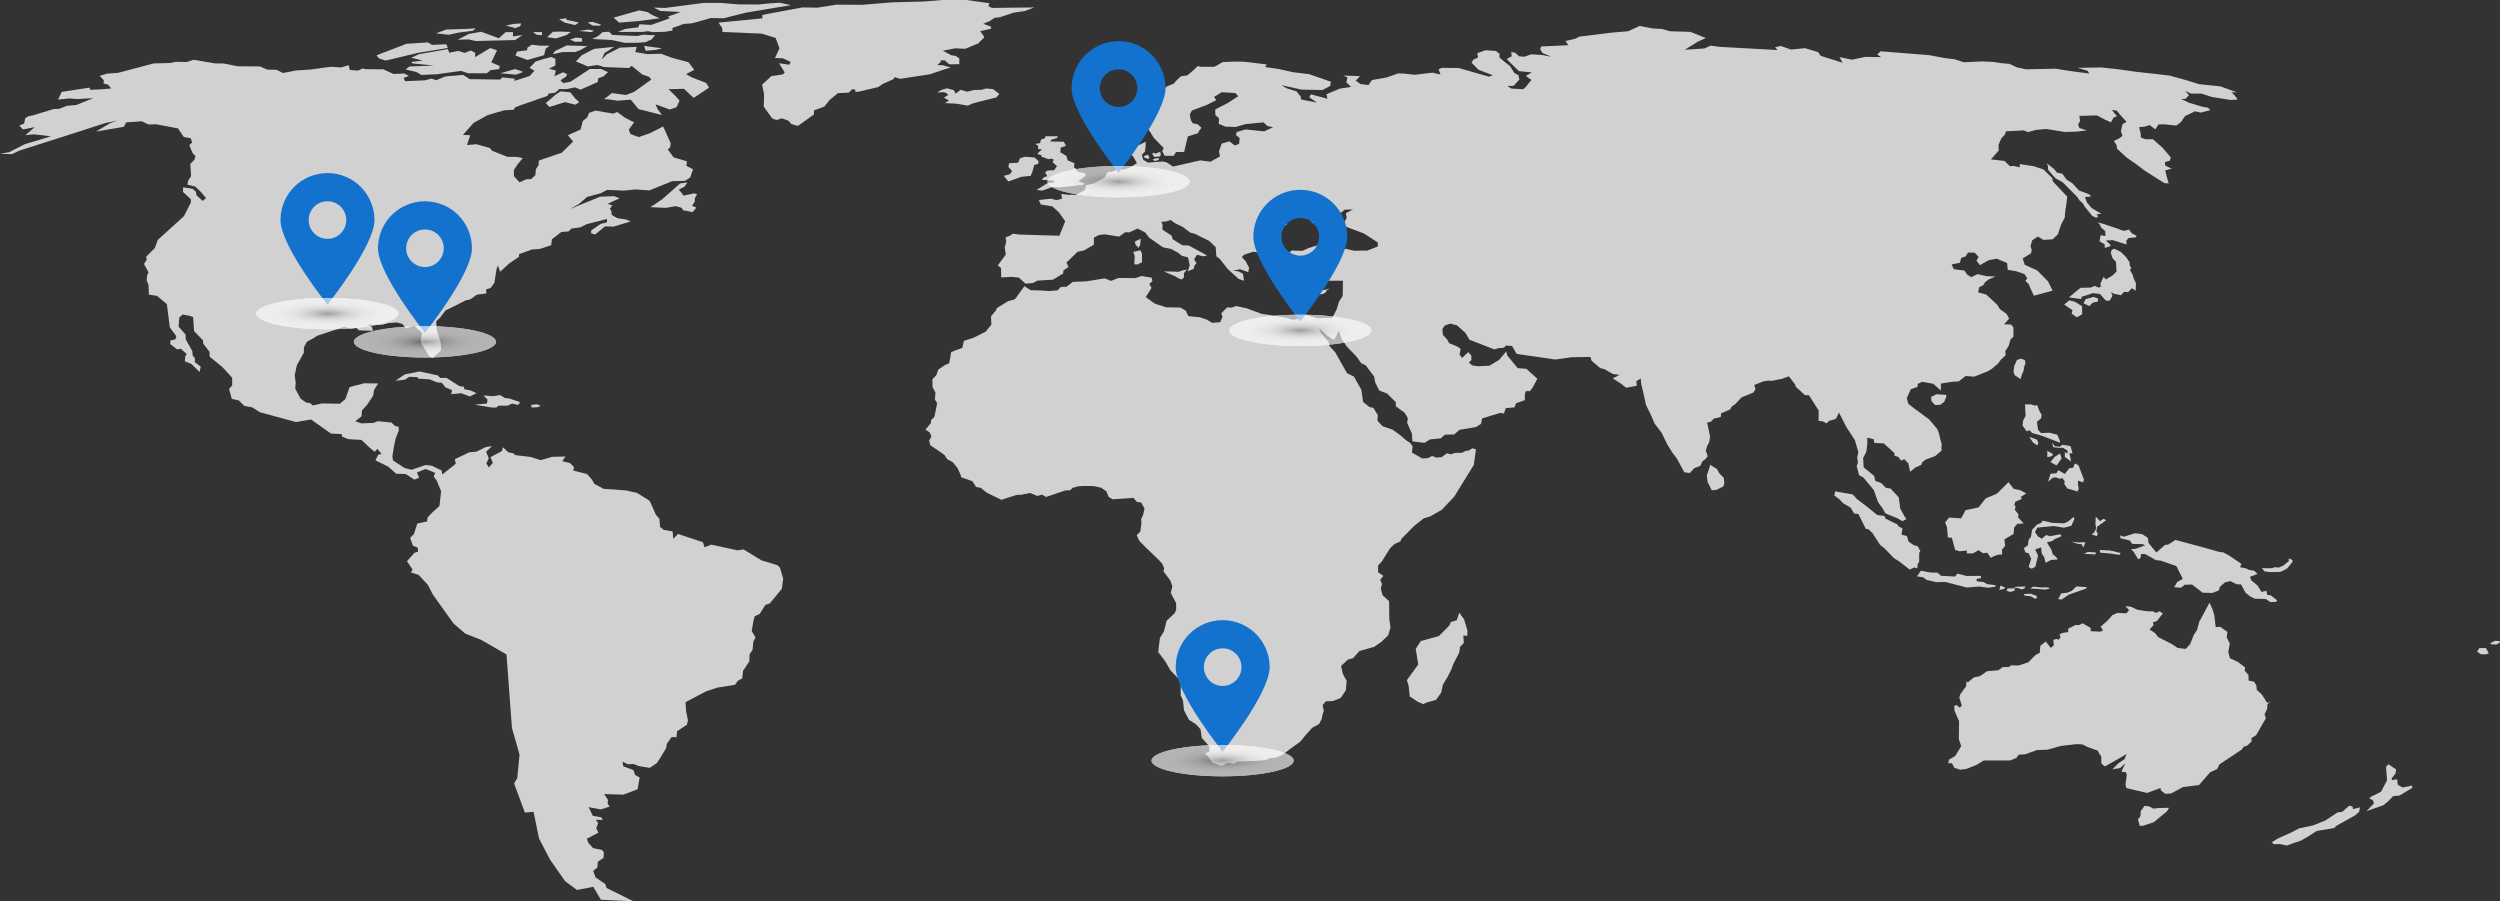 <?xml version="1.0" encoding="UTF-8"?><svg xmlns="http://www.w3.org/2000/svg" xmlns:xlink="http://www.w3.org/1999/xlink" viewBox="0 0 377.74 136.18"><rect x="0" y="0" width="377.74" height="136.18" fill="#333333" stroke="none"/><defs><style>.cls-1{fill:none;}.cls-2{clip-path:url(#clippath);}.cls-3{fill:#f3f3f3;}.cls-4{fill:#f6f6f6;}.cls-5{fill:#f7f7f7;}.cls-6{fill:#f9f9f9;}.cls-7{fill:#f8f8f8;}.cls-8{fill:#ebebeb;}.cls-9{fill:#e9e9e9;}.cls-10{fill:#e6e6e6;}.cls-11{fill:#f4f4f4;}.cls-12{fill:#fcfcfc;}.cls-13{fill:#e3e3e3;}.cls-14{fill:#ededed;}.cls-15{fill:#fff;}.cls-16{fill:#f1f1f1;}.cls-17{fill:#fefefe;}.cls-18{fill:#fafafa;}.cls-19{fill:#fbfbfb;}.cls-20{fill:#efefef;}.cls-21{fill:#fdfdfd;}.cls-22{fill:#979797;}.cls-23{fill:#9e9e9e;}.cls-24{fill:#8f8f8f;}.cls-25{fill:#c1c1c1;}.cls-26{fill:#b6b6b6;}.cls-27{fill:#cecece;}.cls-28{fill:#aaa;}.cls-29{fill:#b0b0b0;}.cls-30{fill:#bbb;}.cls-31{fill:#a4a4a4;}.cls-32{fill:#cacaca;}.cls-33{fill:#ddd;}.cls-34{fill:#d2d2d2;}.cls-35{fill:#d1d1d1;}.cls-36{fill:#d6d6d6;}.cls-37{fill:#dadada;}.cls-38{fill:#e0e0e0;}.cls-39{fill:#c5c5c5;}.cls-40{fill:#1372ce;}.cls-41{fill:#888;}.cls-42{fill:gray;}.cls-43{clip-path:url(#clippath-1);}.cls-44{clip-path:url(#clippath-4);}.cls-45{clip-path:url(#clippath-3);}.cls-46{clip-path:url(#clippath-2);}.cls-47{isolation:isolate;}.cls-48{mix-blend-mode:multiply;opacity:.63;}</style><clipPath id="clippath"><path class="cls-1" d="M74.95,51.65c0,1.31-4.81,2.37-10.74,2.37s-10.74-1.06-10.74-2.37,4.81-2.37,10.74-2.37,10.74,1.06,10.74,2.37Z"/></clipPath><clipPath id="clippath-1"><path class="cls-1" d="M179.75,27.45c0,1.31-4.81,2.37-10.74,2.37s-10.74-1.06-10.74-2.37,4.81-2.37,10.74-2.37,10.74,1.06,10.74,2.37Z"/></clipPath><clipPath id="clippath-2"><path class="cls-1" d="M195.47,114.93c0,1.31-4.81,2.37-10.74,2.37s-10.74-1.06-10.74-2.37,4.81-2.37,10.74-2.37,10.74,1.06,10.74,2.37Z"/></clipPath><clipPath id="clippath-3"><path class="cls-1" d="M207.21,49.92c0,1.31-4.81,2.37-10.74,2.37s-10.74-1.06-10.74-2.37,4.81-2.37,10.74-2.37,10.74,1.06,10.74,2.37Z"/></clipPath><clipPath id="clippath-4"><path class="cls-1" d="M60.21,47.39c0,1.31-4.81,2.37-10.74,2.37s-10.74-1.06-10.74-2.37,4.81-2.37,10.74-2.37,10.74,1.06,10.74,2.37Z"/></clipPath></defs><g class="cls-47"><g id="Vrstva_1"><g><polygon class="cls-35" points="376.97 96.83 377.74 96.86 377.66 97.14 377.18 97.39 376.42 97.35 376.25 97.2 376.97 96.83"/><path class="cls-35" d="M374.62,97.92c.14,0,.95,0,.99,0l.43,.78-.36,.17-.86-.02-.54-.41,.33-.51Z"/><polygon class="cls-35" points="362.29 118.56 363.01 118.99 364.48 118.7 364.48 119.04 362.57 120.2 361.61 120.28 360.87 121.04 360.15 121.65 357.57 122.56 358.7 121.38 358.53 120.92 357.97 120.62 358.33 120.33 359.15 119.95 359.78 119.61 360.67 117.89 360.52 115.88 360.87 115.47 362.04 116.26 361.96 116.86 361.34 117.65 361.45 117.87 362.2 117.74 362.29 118.56"/><polygon class="cls-35" points="355.45 121.87 355.53 122.26 356.57 121.99 356.46 122.66 355.83 123.21 353.06 124.75 352.66 125.12 350.05 125.55 348.74 126.39 347.65 127.02 346.34 127.46 345.56 127.76 344.47 127.53 343.56 127.55 343.27 127.26 344.15 126.7 346.11 125.83 347.39 125.16 349.5 124.72 351.36 123.97 353.2 122.75 353.91 122.66 354.99 121.71 355.45 121.87"/><polygon class="cls-35" points="341.77 104.95 342.57 106.22 343.11 105.98 342.61 106.39 342.55 107.15 342.16 107.92 342.37 108.51 340.89 111.09 340.19 111.51 340.21 112.02 339.56 112.65 339 112.84 338.73 113.25 335.33 115.51 335.01 116.2 333.94 116.69 332.26 118.62 329.83 118.92 328.06 119.89 327.16 119.94 326.49 119.41 326.45 119.06 324.42 119.81 321.29 119.08 321.15 118.57 321.35 117.02 321.2 116.68 320.53 116.59 321.13 115.33 320.34 116.05 319.19 116.24 320.09 115.31 321 114.72 321.32 113.93 320 114.7 318.04 115.8 317.51 115.37 317.49 114.28 317.13 113.77 316.96 113.42 315.42 112.87 314.66 112.48 313.81 112.43 311.35 112.71 309.37 113.27 307.77 113.33 305.97 113.98 305 114.03 304.71 114.49 303.74 114.9 299.75 114.9 298.64 115.57 297.12 116.18 296.17 116.3 295.28 116 294.94 115.33 294.36 115.32 294.49 114.76 295.42 114.24 296.33 112.73 295.97 111.67 296.01 108.97 295.33 107.42 295.28 106.66 295.63 106.54 296.14 106.93 296.42 106.59 296.04 105.4 296.2 104.88 297.07 103.69 297.12 102.94 297.33 103.11 298.23 102.36 299.16 102.16 300.25 101.41 301.93 101.28 302.6 100.79 303.53 100.78 303.86 100.53 305 100.55 306.48 100.06 307.53 98.99 308.2 98.63 308.29 97.57 309.1 96.93 309.86 97.88 310.31 97.54 310.26 96.67 310.72 96.55 311.11 96.65 311.34 96.24 311.17 95.85 311.66 95.63 312.49 95.5 312.5 94.99 313.63 94.42 314.06 94.47 314.68 94.18 315.9 94.89 315.89 95.37 317.4 95.44 317.76 95.25 317.4 94.7 318.47 93.74 319.16 92.95 319.94 92.61 321.29 92.67 321.7 92.19 321.13 91.6 321.96 91.67 322.91 92.12 324.37 92.36 325.33 92.37 325.77 92.61 326.28 92.36 326.8 92.68 325.9 93.84 325.3 94.02 325.4 94.46 324.8 95.1 325.64 95.68 326.09 96.26 328.15 97.31 329.03 97.9 330.26 98.05 330.93 97.3 331.48 95.91 331.96 95.2 332.29 93.95 332.69 93.23 333.85 91.06 334.32 92.12 334.57 92.95 334.78 94.75 335.49 94.71 336.56 95.49 336.44 96.29 336.91 97.24 336.69 98.52 336.93 99.46 338.14 100.01 339.23 100.85 339.16 101.33 339.74 101.99 339.76 102.83 340.6 103.01 340.93 103.59 340.99 104.23 341.77 104.95"/><polygon class="cls-35" points="325.35 122.18 326.21 122.09 327.73 122.05 327.45 122.56 325.43 124.23 323.76 124.78 323.31 124.78 323.04 123.8 323.41 123.33 323.45 122.57 324.02 121.77 324.74 121.84 325.35 122.18"/><polygon class="cls-35" points="299.06 88.62 297.17 88.77 293.93 87.93 292.56 87.96 291.12 87.63 290.59 87.23 289.65 87.08 290.24 86.23 291.64 86.5 292.76 86.53 293.27 87 295.41 87.11 295.76 86.67 297.15 87.03 299.3 87.01 299.34 87.34 298.63 87.49 298.71 87.84 299.71 87.94 300.22 88.25 301.49 88.42 301.55 88.63 300.41 88.81 299.06 88.62"/><polygon class="cls-35" points="289.77 85.14 289.69 85.88 289.24 85.74 288.54 86.06 287.13 84.95 286.12 84.29 284.75 82.86 284.08 82.34 282.89 80.5 282.29 79.95 281.92 79.92 280.79 77.65 280.16 77.59 279.63 76.71 278.46 76.01 277.93 75.44 277.15 74.86 277.29 74.24 278.62 74.48 279.95 74.71 280.57 75.4 282.19 76.63 283.64 77.82 284.71 77.95 284.91 78.37 286.16 78.99 286.66 79.22 286.86 79.52 287.45 79.84 287.31 80.79 288.13 80.99 288.38 81.84 289.15 82.37 289.75 82.53 290.16 83.28 289.98 83.53 289.98 84.96 289.77 85.14"/><polygon class="cls-35" points="174.47 24.34 174.16 24.09 174.68 23.91 175.18 23.92 175.02 24.19 174.47 24.34"/><polygon class="cls-35" points="175.4 23.35 175.26 23.64 174.4 23.72 174.09 23.26 174.3 23.07 174.61 23.21 175.3 22.93 175.4 23.35"/><polygon class="cls-35" points="172.95 23.84 172.85 23.58 173.43 23.37 173.66 23.74 173.55 24.02 172.95 23.84"/><polygon class="cls-35" points="200.32 44.18 199.74 44.46 198.81 44.42 198.86 44.05 199.83 43.84 200.47 43.73 200.95 43.62 200.43 43.9 200.32 44.18"/><polygon class="cls-35" points="178.17 42.11 177.6 41.77 175.85 41.01 177.39 41.03 178.03 41.08 178.81 40.82 179.33 40.75 178.89 41.27 178.89 41.9 178.58 42.22 178.17 42.11"/><polygon class="cls-35" points="171.45 38.7 171.24 38.06 172.31 37.82 172.55 38.34 172.55 39.7 172.35 39.7 171.88 39.96 171.39 39.94 171.45 38.7"/><path class="cls-35" d="M259.79,71.52l.67,.7s.08,.66,.08,.76c0,.09-.15,.49-.15,.52l-1.08,.53-.67,.05-.63-1.25-.12-1,.21-.62,.23-.64,.03-.35,1.04,.62,.39,.69Z"/><polygon class="cls-35" points="220.49 92.58 221.22 93.58 221.74 95.34 221.68 96.09 221.1 96 221.18 97.15 220.61 97.73 220.49 98.59 219.56 100.4 219.3 101.15 218.73 102.26 218.02 103.44 217.76 104.65 216.98 105.74 215.45 106.18 215.05 106.39 214.2 106.02 213.01 105.23 212.84 103.64 212.58 102.77 213.04 102.12 214.29 100.4 213.91 98.03 214.69 96.85 217.39 96.12 218.99 94.52 219.21 93.98 220.11 93.72 220.49 92.58"/><polygon class="cls-35" points="318.73 83.62 317.34 83.51 317.25 83.1 318.79 83.17 320.44 83.56 320.24 83.84 318.73 83.62"/><polygon class="cls-35" points="312.6 89.84 311.5 90.58 310.98 90.53 311.44 89.65 312.35 89.56 313.05 89.26 313.74 88.61 315.31 88.71 315.18 88.94 312.6 89.84"/><polygon class="cls-35" points="306.83 90.09 305.92 90 305.8 89.75 306.83 89.7 307.73 90.04 307.77 90.4 307.45 90.45 306.83 90.09"/><path class="cls-35" d="M312.38,73.82l-.49-.71,.09-.39-.4-.51-.3,.15-.63-.23-.49,.06-.78,.63c.14-.13,.44-1.19,.46-1.25l.87-.05,.29-.47,.99,.56,.67-.86,.58-.07,.26-.65,.55,.26,.82,2.15-.12,.45-.78-.28v.58l.12,.62-.18,.46-1.5-.46Z"/><polygon class="cls-35" points="310.72 70.33 309.82 69.83 310.46 69.02 311.25 68.52 311.51 69.25 311.01 69.97 310.72 70.33"/><polygon class="cls-35" points="311.22 67.51 311.6 67.2 312.84 67.4 313.16 68.5 312.67 68.5 312.81 69.04 312.93 69.73 311.98 69.04 312 68.31 312.41 68.52 312.38 68.07 311.62 67.62 311.31 67.68 310.23 67.57 310.06 66.86 310.44 67.4 311.22 67.51"/><polygon class="cls-35" points="313.86 82.16 312.98 81.83 313.91 81.96 315.1 81.92 314.78 82.74 314.55 82.24 313.86 82.16"/><polygon class="cls-35" points="310.58 26.95 309.45 25.66 309.45 25.16 309.28 24.69 310.38 25.55 310.79 26.08 311.62 26.26 312.24 27.12 313.16 27.72 314.12 28.78 315.59 29.33 316 29.68 315.02 29.77 315.33 30.59 316.04 31.43 317.48 32.29 316.78 32.4 317.04 32.72 316.73 32.89 316.14 32.63 315.04 31.29 314.69 30.72 314.17 30.24 313.88 29.77 311.65 27.53 310.58 26.95"/><polygon class="cls-35" points="292.58 59.57 294.07 59.66 294.07 59.98 293.77 60.7 293.16 61.17 292.37 61.2 291.84 60.62 291.78 59.98 292.58 59.57"/><path class="cls-35" d="M302.08,89.15s.18-.58,.18-.68l.76,.35-.27,.18-.67,.15Z"/><path class="cls-35" d="M304.33,79.69l-.08,.99-1.4,.82,.12,.98-.47,.54,.02,.76-.61,.03-.66,.23-.45,.25-.53-.78-.64,.09-.69-.47-.82,.48-.94,.02,.04-.44-1.15,.1-.66-.21-.49-1.81-.63-.09c.04-.09-.1-1.45-.11-1.52l-.28-.73,.61-.73,1.8,.12,.68-1.24,1.95-.41,1.11-1.38,1.68-.7,1.74-1.74,.78,1.01,.96,.21,.96,.48-.88,.55,.24,.27-1.01,.43-.16,.46,.19,.32-.13,.44,.56,.7-.06,.45,.84,.92-.96,.06-.47,.56Z"/><polygon class="cls-35" points="305.55 89.06 304.69 88.81 304.38 88.9 304.41 89.26 303.7 89.44 303.16 89.26 303.35 88.97 303.27 88.91 304.24 88.89 304.62 88.66 305.99 88.62 305.99 88.82 305.55 89.06"/><polygon class="cls-35" points="318.23 78.6 316.87 79.59 316.75 80.35 316.99 80.58 316.82 81 316.06 80.77 316.49 80.33 316.73 79.81 316.61 79.27 316.66 78.04 317.3 78.75 317.83 78.39 318.23 78.6"/><polygon class="cls-35" points="69.68 59.41 68.17 59.56 68.31 58.96 67.3 58.52 66.75 57.83 66.02 57.77 64.93 57.32 63.22 57.21 63.06 56.98 61.85 56.93 61.18 57.36 59.76 57.53 61.18 56.56 63.39 56.13 66.14 56.72 66.52 57.1 67.47 57.1 69.39 58.33 70.11 58.44 70.14 58.8 71.06 58.98 71.99 59.41 70.98 59.91 69.68 59.41"/><polygon class="cls-35" points="83.83 7.72 85.59 6.87 88.74 6.96 87.68 7.57 86.94 7.85 85.01 7.87 83.54 8.18 83.83 7.72"/><g class="cls-47"><polygon class="cls-35" points="86.16 13.94 86.86 14.82 87.52 15.43 86.94 15.82 85.38 15.43 83.01 16.16 82.47 15.58 83.91 14.33 84.68 13.81 86.16 13.94"/><polygon class="cls-35" points="106.69 12.53 107.14 13.24 104.81 14.79 103.34 13.42 101 13.48 102.07 14.51 102.68 15.22 102.23 16.19 101.2 16.55 99.04 15.76 99.4 16.55 100.02 17.38 96.49 16.49 95.3 15.06 93.29 15.22 92.19 15.04 91.29 14.97 92.47 14.06 94.56 14.36 95.83 13.87 98.41 12.02 98.09 11.62 97.06 11.26 95.43 9.95 95.06 10.28 91.29 10.13 90.26 9.82 88.82 10.04 87.02 9.28 87.88 8.36 89.77 7.38 92.8 7.08 91.32 8.03 90.92 8.97 91.69 8.21 93.66 7.2 96.2 7.08 95.99 7.87 97.84 8.18 99.89 8.12 101.57 8.75 104.03 9.4 104.89 10.55 103.66 11.2 104.56 11.71 106.69 12.53"/></g><polygon class="cls-35" points="61.28 10.49 61.89 10.04 65.54 9.91 62.3 9.58 62.14 9.36 63.86 9.15 62.14 8.73 63.32 8.18 67.67 7.42 67.88 7.97 69.23 7.69 70.21 7.99 71.12 7.63 71.81 7.99 71.77 8.63 74.07 7.26 75.1 7.6 74.23 9.43 75.5 9.97 75.42 10.43 74.11 10.61 73.57 11.07 70.75 11.07 69.64 10.71 66.03 11.22 63.66 11.32 62.92 10.89 61.28 10.49"/><polygon class="cls-35" points="58.28 9.15 57.3 8.85 56.89 8.36 61.4 6.62 64.64 6.41 65.29 6.78 67.43 6.69 67.67 7.24 63.13 7.99 58.28 9.15"/><polygon class="cls-35" points="77.88 8.39 78.13 7.79 79.64 7.6 79.69 7.2 80.34 6.75 81.57 6.9 83.04 6.9 82.43 7.38 82.22 8.33 79.69 9.06 77.88 8.39"/><polygon class="cls-35" points="104.98 29.96 104.98 30.45 104.56 31.1 105.22 31.36 104.64 32.06 103.19 31.76 103.03 31.41 102.12 31.15 100.61 31.41 98.27 31.3 100.02 30.14 102.76 27.72 103.85 27.56 103.44 28.19 102.55 28.65 102.92 29.07 103.29 29.56 104.91 29.21 105.33 29.35 104.98 29.96"/><g class="cls-47"><polygon class="cls-35" points="75.58 11.07 77.84 10.43 79.06 10.86 78 11.28 75.58 11.07"/><polygon class="cls-35" points="117.48 85.4 117.85 85.77 118.34 87.44 118.13 88.97 116.33 91.16 115.63 91.41 114.78 92.77 114.03 93.11 113.83 93.88 113.58 95.34 114.16 96.31 113.83 96.92 113.71 98.2 113.26 98.84 113.22 99.94 112.27 101.36 112.15 102.5 111.49 102.86 111.04 103.47 108.38 103.9 106.66 104.47 103.58 106.09 103.66 107.46 103.95 108.81 103.79 109.5 102.31 110.48 102.22 111.39 101.49 111.36 100.75 112.4 100.66 113.01 99.85 114.37 99.23 115.32 98.17 116.02 96.49 115.74 95.75 115.44 94.85 115.47 94.07 115.08 94.16 115.77 95.71 116.36 95.96 117.09 96.65 117.48 96.33 119.25 94.19 120.07 91.29 119.98 91.86 120.86 91.82 121.44 92.11 121.87 90.79 122.3 88.95 121.96 89.57 123.27 90.84 123.49 91.08 123.88 90.02 123.88 90.38 124.36 90.09 125.16 90.42 125.8 88.66 126.74 88.9 127.35 89.6 128.14 90.95 128.42 91.24 128.78 91.2 129.61 90.34 130.19 90.26 131.07 89.64 131.59 89.97 132.56 91.45 133.57 91.65 134.17 95.71 136.18 90.79 135.95 89.64 133.99 87.18 134.47 85.38 133.14 83.09 129.85 81.44 126.68 80.62 122.66 79.31 122.78 77.68 118.39 78.16 117.54 78.5 114.01 77.35 109.98 76.53 98.89 72.76 96.71 70.29 95.73 68.53 94.21 65.41 89.85 64.64 88.36 63.24 86.86 62.09 86.5 62.34 86.07 61.49 84.79 62.63 83.52 63.16 83.36 63.12 82.75 62.38 82.45 61.97 81.26 62.55 80.68 63.05 79.1 64.52 78.79 64.6 78.19 65.29 77.46 66.4 76.45 66.65 74.22 65.99 72.61 65.52 71.99 65.76 71.45 64.31 70.86 63 71.39 63.33 72.18 62.6 72.47 61.32 71.63 59.86 71.57 58.63 70.49 56.73 69.56 57.14 68.71 57.65 68.59 57.01 67.81 56.63 68.27 55.91 67.69 54.61 66.47 52.59 66.35 51.67 65.95 51.64 65.59 50 65.51 46.99 63.38 44.72 63.77 39.24 62.28 38.11 61.55 36.93 61.34 36.08 60.5 35.02 60.27 34.61 58.76 35.08 58.25 35.08 57.08 33.61 55.47 31.68 53.89 31.66 53.17 30.69 51.89 30.69 51.44 29.33 50.04 29.18 47.9 28.6 47.71 27.6 47.52 27.09 47.97 26.99 49.36 28.03 50.54 28.07 51.3 29.06 53.05 29.11 53.69 29.47 54.18 29.42 54.71 30.33 55.4 30.16 56.21 28.93 55 27.93 54.59 27.99 53.87 28.2 53.48 27.33 52.7 26.75 52.78 25.72 51.99 25.75 51.44 26.5 51.27 26.64 50.8 25.66 49.46 25.21 45.95 23.72 44.7 22.5 44.52 22.44 43.02 22.18 42.46 22.21 41.66 22.44 41.15 21.76 39.89 22.18 39.2 22.07 38.81 23.4 37.47 23.83 36.26 27.79 32.66 28.84 30.61 28.84 30.11 27.64 28.99 27.67 28.31 29.11 28.53 29.61 28.97 29.69 29.5 30.62 30.36 31.13 29.94 30.4 29.05 29.51 28.19 28.32 27.9 28.42 27.33 28.87 26.62 28.75 24.78 29.38 24.12 29.53 23.56 29.11 23.15 28.6 21.93 29.02 21.54 28.84 20.89 27.77 20.7 26.9 19.4 23.59 18.78 22.45 18.81 21.43 18.33 19.07 18.49 18.71 19.16 14.5 19.88 16.72 18.57 17.8 18.21 15.92 18.59 11.72 19.95 2.86 22.78 1.81 23.29 0 23.24 1.39 22.99 3.76 21.78 7.7 20.61 6.46 20.44 5.06 20.3 3.82 20.43 5.24 19.21 3.46 19.56 2.92 18.97 3.64 18.67 3.81 17.88 4.24 17.58 5.08 17.4 8.09 16.48 8.97 16.44 10.06 15.99 11.54 15.86 12.62 15.42 14.09 14.83 11.63 14.97 10.45 14.87 8.77 15.05 9.33 13.88 13.52 13.24 13.64 13.57 15.55 13.48 16.82 13.36 16.33 12.81 15.63 12.6 15.7 12.14 15.07 11.47 16.15 11.13 17.82 11.01 20.51 10.3 23.23 9.58 25.66 9.52 26.55 9.34 28.21 9.37 29.26 9.03 32.47 9.58 33.77 9.59 35.88 10.01 39.27 10.04 40.39 10.52 41.8 10.55 42.74 11.03 44.69 10.65 46.86 10.51 49.96 10.09 51.56 10.19 52.69 9.85 52.85 10.57 54.13 10.66 54.78 10.34 55.27 10.45 57.91 10.47 59.45 11.18 61.09 11.1 61.78 11.48 60.99 11.77 61.2 12.27 64.19 12.14 65.19 11.88 65.91 12.11 67.32 11.54 69.99 11.32 70.99 11.96 75.55 12.02 75.91 11.7 77.78 11.89 77.7 12.23 80.04 11.48 80.75 10.69 80.01 10.25 80.93 9.28 82.35 8.86 83.29 8.61 83.92 8.88 83.92 9.89 82.96 10.39 83.99 10.66 83.78 11.51 85.09 10.92 85.69 11.2 85.54 11.56 84.7 12.13 85.08 12.55 86.2 12.35 89.13 10.42 90.84 10.43 91.86 10.9 91.2 11.53 90.38 11.84 90.32 12.39 87.72 13.54 86.86 13.2 85.63 13.46 84.5 13.45 83.89 14.01 82.9 14.14 82.72 14.49 78.74 15.87 77.86 16.21 77.57 16.59 76.19 16.66 73.66 17.4 71.55 18.58 69.95 20.38 71.05 20.43 70.56 21.92 71.97 21.79 73.98 22.35 74.39 22.8 76.67 23.7 78.08 23.71 78.99 23.88 78.19 24.85 77.65 25.68 77.65 26.61 78.5 27.55 79.54 27.08 80.23 27.08 80.89 26.47 80.97 25.56 81.38 24.96 81.42 24.26 84.89 23.07 86.59 21.39 85.81 20.43 87.72 19.57 88.06 18.28 88.75 17.72 88.99 17.06 89.99 16.71 92.66 17.17 93.25 16.92 94.42 17.78 95.81 18.49 95.01 19.58 95.26 20.26 96.52 20.71 98.21 20.12 100.2 19.11 101.35 21.66 101.24 22.29 100.89 22.55 101.78 23.78 103.79 24.37 103.72 25.05 104.71 25.58 104.29 26.81 103.5 27.33 101.57 27.37 98.13 28.77 96 28.62 94.29 28.8 91.75 28.69 90.73 29.21 88.72 29.75 87.45 30.84 86.09 31.59 89.04 30.39 90.67 29.72 92.78 29.64 93.62 29.96 91.82 30.79 92.54 31.07 92.14 31.5 92.38 31.91 92.43 32.46 93.23 32.95 94.56 33.16 95.3 33.46 92.69 34.24 91.42 34.2 89.93 35.43 89.32 35.26 89.32 34.83 90.76 33.83 91.71 33.59 91.71 33.09 88.68 33.86 87.66 34.36 86.36 34.53 85.9 34.97 84.82 35.05 83.39 36.15 83.29 37.05 81.53 37.62 80.38 37.7 78.43 38.4 78.42 38.8 76.94 39.8 75.56 41.07 75.23 40.1 75.03 40.67 74.84 41.8 74.72 42.7 74.14 43.5 73.45 43.73 73.49 44.34 72.05 44.52 71.05 45.24 70.35 45.39 68.57 46.3 67.32 46.9 66.48 48.02 65.92 48.54 65.97 49.74 66.3 50.86 66.61 51.89 66.65 52.93 65.39 54.07 64.81 53.81 63.59 51.74 63.61 51.07 63.78 50.27 62.57 49.23 61.36 49.61 60.79 48.95 59.95 48.72 58.65 48.83 57.69 49.08 55.48 49.05 56.21 49.38 56.34 49.99 54.22 49.91 53.84 49.55 53.05 49.65 52.01 49.38 47.91 50.74 47.37 51.09 46.38 51.63 45.93 52.46 45.9 53.31 44.84 55.22 44.53 56.71 44.68 57.82 44.61 58.73 45.43 60.24 46.25 60.83 46.85 60.9 47.24 61.26 48.64 60.96 51.35 61 52.18 60.3 52.83 58.48 55.03 57.91 57.14 57.94 56.52 58.91 56.38 59.79 55.43 61.21 54.69 62.01 54.63 62.89 53.69 63.65 54.61 63.97 56.46 63.89 57.06 63.64 59.15 63.84 59.68 64.37 60.22 64.48 60.25 65.07 59.78 66.25 59.49 67.69 59.28 68.97 59.39 69.58 61.15 70.72 62.18 70.98 64.33 70.26 65.25 70.37 66.73 71.09 66.82 71.7 68.86 70.08 68.73 69.38 70.91 68.34 71.97 68.25 73.4 67.55 74.36 67.4 73.45 68.25 73.86 69.26 73.49 69.99 73.86 70.63 74.47 69.93 74.11 69.07 75.83 68.16 75.99 67.58 76.81 68.34 77.55 68.49 77.88 68.77 80.17 69.04 81.69 69.53 83.45 69.02 85.43 68.98 84.97 69.69 86.12 69.96 86.74 70.59 86.61 71.09 88.7 71.63 89.44 72.46 89.81 73.12 91.2 73.86 94.56 74.1 96.25 74.47 98.17 75.68 99.11 77.79 99.64 78.4 99.73 79.61 100.3 80.07 101.62 80.29 101.74 81.42 102.44 80.68 106.21 81.93 106.45 82.69 107.48 82.29 111.41 83.15 112.36 83.02 115.06 84.67 117.48 85.4"/></g><polygon class="cls-35" points="102.84 1.81 99.77 1.66 98.78 1.14 100.47 1.2 106.33 .44 108.95 .44 111.54 .66 114.52 .68 116.37 .5 117.81 .41 119.53 .78 116.41 1.29 112.76 1.9 109.32 2.76 107.43 2.72 104.56 3.52 103.34 3.61 101.61 4.22 101.61 4.61 100.5 4.8 98.62 4.86 97.93 4.71 97.02 4.83 93.33 4.83 94.48 4.37 96.45 4.13 96.61 3.67 98.41 3.76 101.2 2.76 100.92 2.51 102.84 1.81"/><path class="cls-35" d="M343.04,86.45l-.88-.12-.4-.49c.21,.02,.52,.02,.81,.02,.41,0,.77-.01,.79-.01l.31-.15,.64,.06,.78-.35,.24-.24,.49-.35v-.46l.56,.25-.02,.33-.74,.91-.56,.33-.51,.23-1.51,.03Z"/><g class="cls-47"><polygon class="cls-35" points="144.45 15.66 142.75 15.58 143.39 15.2 142.62 14.74 143.28 14.35 143 14.06 142.57 13.92 141.61 13.98 142.22 13.6 143.08 13.34 144.13 13.62 144.39 14.15 145.15 13.57 146.17 13.86 147.16 13.6 148.28 13.57 148.98 13.37 150.03 13.46 150.99 14.19 150.56 14.71 148.28 15.29 147.03 15.61 146.2 15.96 144.45 15.66"/><polygon class="cls-35" points="142.94 10.4 140.5 11.22 136.01 11.91 135.13 11.66 135.05 11.93 133.42 12.67 132.67 13.16 129.57 13.89 129.2 13.81 129.22 13.51 128.79 13.48 128.22 14 126.62 14.07 125.39 15.06 124.55 16.11 122.99 16.67 122.99 17.29 120.57 19.02 119.59 18.75 119.11 18.23 118.12 17.88 117.3 18.14 116.67 17.88 115.39 16.11 115.44 14.91 115.44 14.21 115.15 12.79 116.55 11.5 118.29 11.24 118.57 10.94 117.71 9.56 119.27 9.78 119.45 9.35 118.26 8.8 117.09 8.77 117.78 7.3 117.19 5.73 115.06 5.08 109.16 4.83 109.12 4.23 108.56 3.42 115.2 2.77 115.16 2.27 115.94 2.11 121.23 1.12 123.52 1.16 126.38 .7 130.18 .73 134.88 .35 139.57 .23 142.4 0 146.01 0 149.52 .49 149.33 .93 149.9 1.2 156.28 1.12 154.84 1.67 153.21 1.9 151.07 2.6 150.27 2.7 149.55 3.18 148.57 3.6 149.74 4.03 149.76 4.33 148.1 4.71 148.65 5.45 148.67 5.71 148.04 6.31 147.87 6.53 145.83 7.37 144.31 7.3 142.46 7.66 143.73 8.35 144.41 8.45 144.96 8.85 144.94 9.7 143.42 9.72 142.75 9.11 142.12 9.14 142.12 9.38 141.61 9.84 142.44 9.85 143.65 10.21 142.94 10.4"/><polygon class="cls-35" points="156.87 22.51 156.85 22.02 156.5 21.8 156.56 21.7 157.16 21.63 157.27 21.11 157.88 20.88 157.96 20.59 159.82 20.59 159.72 20.85 158.82 21.13 158.73 21.38 160.75 21.42 161.05 22.04 160.27 22.3 160.21 23.01 161.12 23.55 161.32 24.22 162.34 24.66 162.31 25.05 162.26 25.27 162.61 25.51 162.69 25.88 164.02 26.22 164.01 26.55 163.29 27.14 162.88 27.32 163.51 27.6 163.84 27.69 163.7 27.92 160.21 28.3 159.02 28.24 157.53 28.79 156.61 28.71 158.26 27.68 159.25 27.58 159.25 27.28 157.4 27.17 157.69 26.82 158.23 26.59 157.91 26.06 158.23 25.78 159.29 25.71 159.7 25.1 159.02 24.48 159.25 24.16 158.9 23.97 158.39 24.05 157.77 23.8 157.36 23.7 157.38 23.44 156.73 23.28 157 22.95 157.46 22.6 156.87 22.51"/><polygon class="cls-35" points="172.29 36.99 172 37.46 171.53 36.88 171.5 36.46 172.35 36.08 172.29 36.99"/><polygon class="cls-35" points="314.52 44.85 314.47 45.19 312.61 44.93 314.35 43.49 315.94 43.45 316.49 43.19 317.13 43.47 317.42 43.32 317.37 42.83 317.85 41.83 318.18 42.22 319.19 41.63 319.8 41.03 319.72 39.59 319.19 38.99 318.93 38.19 319.08 37.74 319.48 37.59 320.44 38.06 321.19 38.79 321.77 39.61 321.8 40.15 322.03 40.48 321.83 40.78 322.24 41.53 322.38 42.05 322.73 42.78 322.69 43.92 322.09 43.55 321.57 44.14 320.93 44.1 320.46 44.61 319.42 44.4 318.96 44.12 319.19 44.7 318.75 45.43 318.2 45.43 317.3 44.42 316.23 44.29 314.52 44.85"/><polygon class="cls-35" points="316.21 45.73 315.68 46.25 314.81 45.83 315.13 45.19 315.8 45.02 316.32 44.85 317.02 45.11 316.96 45.58 316.21 45.73"/><polygon class="cls-35" points="312.72 46.59 311.89 46.01 312.67 45.37 313.51 45.6 314.59 46.27 314.61 47.47 313.8 47.95 313.02 47.39 313.14 46.85 312.72 46.59"/><path class="cls-35" d="M305.3,54.18l.65,.22,.09,.53-.17,.4-.13,.72-.24,.54-.19,.69-.9-.59-.18-.55,.12-.84,.4-.9c.13-.03,.54-.2,.56-.21Z"/><polygon class="cls-35" points="308.47 62.62 308.41 63.2 307.77 63.74 307.94 64.96 308.41 65.44 309.63 65.38 310.84 65.68 311.22 66.54 311.27 66.9 308.7 65.91 307.97 65.68 307.04 65.42 306.67 65.01 306.21 65.16 305.59 64.27 305.71 63.48 306.06 62.84 305.97 61.11 306.85 61.09 307.48 61.3 307.8 61.2 308.2 62.21 308.47 62.62"/><path class="cls-35" d="M306.64,66.02c.12,.05,1.08,.39,1.13,.41l.22,.48-.14,.39-.63-.39-.59-.88Z"/><polygon class="cls-35" points="316.73 83.49 316.58 83.77 314.87 83.68 315.48 83.38 316.73 83.49"/><polygon class="cls-35" points="310.38 81.49 310.15 81.72 309.28 81.94 309.71 82.67 309.98 83.12 310.15 83.73 310.72 84.21 310.9 84.53 309.89 84.61 309.08 85.04 308.87 84.18 308.49 83.62 308.41 82.71 307.51 83.02 307.94 83.94 307.54 85.62 306.96 85.94 306.52 85.67 306.9 84.42 306.52 83.6 306.03 83.47 305.8 82.82 306.4 82.41 306.52 81.55 306.87 81.1 307.04 80.05 307.8 79.25 308.41 79.01 308.64 78.67 310.03 78.99 311.86 79.08 312.5 78.79 313.28 78.13 313.45 78.37 312.98 79.44 311.86 79.74 310.27 79.48 307.83 79.72 307.48 80.39 307.92 81.06 308.52 81.4 309.16 80.84 309.74 81.02 311.27 80.73 311.51 81 310.38 81.49"/><polygon class="cls-35" points="309.73 88.92 309.01 89.08 307.73 88.98 306.74 88.93 307.21 88.64 308.29 88.75 309.45 88.75 309.73 88.92"/><polygon class="cls-35" points="336.84 83.96 338.67 85.2 338.46 85.71 339.31 85.86 339.84 86.11 340.61 86.24 341.09 86.73 339.95 87.16 340.16 87.69 341.1 88.46 341.71 89.44 342.45 89.26 342.57 89.89 343.06 89.93 344.08 90.72 343.87 90.95 343.04 90.97 342.35 90.51 340.69 90.46 339.95 90.1 339.28 89.54 338.62 88.31 337.91 88.27 337 87.8 336.18 88 335.41 88.67 335.27 89.2 334.3 89.59 332.81 89.56 331.21 88.32 330.1 88.35 329.55 88.8 328.51 88.73 328.96 87.94 329.81 87.46 328.84 85.53 326.44 84.7 325.75 84.64 324.14 83.72 323.5 83.7 323.43 84.31 323.07 84.51 322.38 83.36 321.96 83.01 322.74 82.91 324.13 82.39 323.73 82.22 322.17 82.18 321.8 81.67 321.07 81.48 320.41 81.35 320.35 80.9 320.9 81.1 322.58 80.57 323.66 80.7 324.52 81.26 324.66 82.08 325.82 83.48 327.12 82.34 327.64 82.27 328.7 81.58 332.77 82.67 335.28 83.38 335.93 83.46 336.84 83.96"/><polygon class="cls-35" points="277.86 62.34 277.4 63.29 276.38 63.59 275.97 63.97 275.39 63.65 274.79 63.59 274.79 62.01 273.31 59.71 272.73 59.71 271.36 58.46 271.19 58.03 270.29 56.86 269.27 57.23 267.74 57.54 267.16 57.51 266.44 57.62 265.05 58.18 265.25 58.78 264.96 59.3 263.13 60.05 262.23 61.02 261.68 61.41 261.4 61.87 260.05 62.45 260 63 258.93 63.26 258.49 63.74 257.94 63.85 258.38 65.94 258.26 66.8 257.94 67.4 257.74 68.11 258.03 68.93 257.65 69.4 257.22 69.71 256.9 70.39 256 70.74 255.33 71.47 254.49 71.36 253.36 69.27 252.73 68.45 251.97 67.25 251.07 65.4 250 64 249.51 62.84 248.7 61.18 248.44 59.99 248.26 59.17 248 58.13 247.91 57.21 247.25 57.57 247.31 58.29 245.71 58.59 244.96 57.99 243.68 57.17 244.7 56.65 243.68 56.5 242.41 55.77 241.79 55.62 240.49 54.52 240.29 53.93 237.42 53.98 234.98 54.32 229.16 53.47 228.46 52.28 227.56 52.21 227.22 52.54 226.47 52.6 225.77 52.79 222.03 51.33 221.42 50.3 220.14 49.15 219.13 48.9 218.31 49.17 217.94 49.71 218.02 50.6 218.66 51.29 218.96 51.85 220.27 52.39 220.7 52.73 220.53 53.53 220.9 54.09 221.34 53.68 221.85 53.21 222.32 53.74 222.32 54.41 221.94 54.76 222.43 55.21 223.33 55.34 225.07 55.25 226.52 54.37 227.59 53.1 227.74 53.7 229.31 55.62 230.63 55.73 232.29 57.23 231.57 58.57 231.16 59.1 230.55 59.1 230.4 59.56 230.4 60.46 229.07 60.92 228.83 61.55 227.51 61.67 227.25 62.49 226.7 62.38 223.94 63.22 223.79 64.04 222.98 64.54 220.53 64.94 219.71 65.65 218.31 65.68 217.71 66.23 216.09 66.39 215.24 66.91 213.39 66.69 213.35 65.57 212.61 63.87 212.72 63.18 212.23 62.36 210.9 61.39 210.9 60.77 209.59 59.47 208.4 59 207.79 57.79 207.62 56.89 206.38 55.23 205.65 54.86 205.01 53.93 203.48 52.34 203.13 51.79 202.66 51.14 202.31 49.99 201.57 51.38 200.54 50.72 199.3 49.59 199.63 50.38 200.77 51.67 200.83 52.22 201.76 53.25 203.54 56.4 204.57 56.89 205.69 58.89 205.96 60.74 206.51 61.16 206.91 61.49 207.51 61.63 208.18 62.71 208.13 63.56 208.87 64.38 210.43 64.93 211.63 65.8 212.46 66.52 213.07 66.93 213.44 67.43 213.34 68.37 214.9 69.28 215.77 69.22 216.38 68.89 217.04 69.14 217.84 69.07 218.63 68.48 219.22 68.65 219.85 68.43 220.92 68.41 221.39 68.15 221.95 68.06 222.46 67.73 223.01 67.89 222.69 70.25 221.83 71.63 219.73 75.04 217.83 77.04 216.13 78.01 215.08 78.35 213.69 79.45 211.76 81.4 211.6 81.8 210.72 82.19 210.08 82.79 209.47 83.74 208.81 84.81 208.23 85.44 208.22 86.47 209.02 87.01 208.54 87.6 208.81 88.24 208.63 88.92 208.89 89.92 209.88 90.84 209.9 92 209.92 93.54 210.1 94.8 209.75 95.99 208.73 96.97 207.67 97.72 205.41 98.36 204.43 99.46 203.66 99.66 202.63 100.62 202.89 101.81 203.48 102.89 203.35 104.3 202.6 105.43 201.43 105.92 200.35 105.96 199.84 106.52 200.02 107.43 199.81 108.02 199.73 108.57 199.32 109.39 198.27 109.96 197.19 111.17 196.47 112.06 194.98 113.13 193.82 114.02 192.82 114.46 191.8 114.58 191.29 114.84 190.32 114.93 186.96 115.09 186.43 115.39 185.51 115.27 184.56 115.7 183.15 115.21 182.78 114.62 182.06 113.82 182.7 113.57 182.74 112.79 181.59 111.51 181.39 110.18 180.68 109.41 179.65 108.77 178.9 107.33 178.74 105.83 178.39 105.07 178.41 103.53 178.58 103.11 176.85 101.29 176.08 99.94 175.01 98.53 175.09 97.72 175.27 96.36 175.85 95.44 176.28 93.78 177.49 92.65 177.71 92.15 177.71 91.13 176.89 89.59 177.14 88.6 176.85 87.75 175.79 86.32 175.9 85.86 175.61 85.18 175.09 84.61 172.93 82.53 172.14 81.72 171.75 80.87 172.29 80.33 172.48 78.95 172.41 78.5 172.75 77.71 172.93 76.83 172.43 75.93 171.77 75.83 171.26 75.23 168.12 75.44 167.52 75.09 167.18 74.25 166.38 73.69 165.19 73.44 163.75 73.43 162.94 73.48 162.04 73.72 161.71 74.07 160.97 74.1 158.06 75.09 157.45 74.74 156.73 74.93 155.62 74.48 154.27 74.76 153.59 74.78 151.3 75.52 149.08 74.43 148.2 73.72 147.48 73.57 146.92 72.7 145.25 72.13 145.11 71.67 144.69 70.74 143.95 69.83 143.1 69.36 142.73 68.77 141.7 68.03 140.57 67.28 140.39 66.55 140.74 65.95 140.48 65.34 139.84 64.92 140.66 63.91 140.68 63.49 141.19 62.96 141.6 60.92 141.25 60.35 141.35 59.34 140.9 58.46 140.89 57.29 141.48 56.68 141.77 55.85 142.78 55.15 143.41 54.89 143.53 54.3 143.71 53.22 144.35 52.94 145.39 52.58 145.65 51.49 147.08 51.05 148.94 50.11 149.79 49.05 149.74 47.78 150.48 46.92 150.64 46.53 151.44 46.05 152.32 45.51 153.35 45.22 154.78 43.24 155.74 43.85 157.56 43.9 158.45 43.98 159.79 43.87 160.3 43.35 161.15 43.32 162.1 42.59 164.13 42.51 166.91 42.06 167.89 42.44 168.97 42 171.55 42.02 172.51 41.69 173.11 41.81 174.01 41.95 174.13 42.48 173.66 42.89 173.99 43.5 173.12 44.89 174.46 45.86 176.18 46.43 178.35 46.47 179.14 46.92 179.56 47.77 181.26 47.93 182.3 48.28 183.15 48.78 184.37 48.68 184.71 47.87 184.54 47.33 185.38 46.47 186.16 46.47 186.73 46.24 188.36 46.58 190.61 47.42 192.33 47.67 194.46 48.04 195.22 48.3 195.82 48.27 197.33 47.54 198.94 48.08 201.3 48.04 201.97 46.72 202.31 45.6 202.87 44.72 202.92 42.42 200.61 42.42 199.83 42.84 198.75 42.78 197.41 42.22 196.46 42.24 196 42.58 195.31 42.56 194.11 42.11 192.92 42.26 192.52 41.25 191.65 40.84 192.27 40.45 191.59 39.78 191.94 39.44 191.39 39.14 192.01 38.6 194.44 38.49 194.84 38.19 195.16 37.85 196.75 37.91 197.68 37.5 199.16 37.03 200.7 36.83 201.51 37.07 202.75 37.46 204.61 37.89 205.88 37.86 206.58 37.86 208.18 37.24 208.18 36.64 206.11 35.29 202.74 34.02 202.45 33.6 203.15 33.56 203.48 32.89 203.35 32.21 204.44 31.65 203.19 31.68 202.6 32.15 200.7 32.36 199.55 32.91 200.56 33.52 201.94 33.52 201.52 33.96 200.12 33.95 199.34 34.51 198.83 33.98 198.07 33.49 198.65 33.04 197.56 32.83 196.68 32.35 195.33 32.53 194.51 33.35 194.38 34 193.77 34.12 193.48 35.14 193.01 35.62 192.76 36.19 192.97 36.89 193.27 37.27 194.22 37.8 192.68 38 192.27 38.4 189.38 38.04 188.64 38.26 187.96 38.5 187.64 38.85 188.23 39.48 188.74 40.48 188.6 41.12 187.37 40.68 186.33 40.89 187.12 41 187.8 41.35 187.96 42.42 187.15 42.14 185.89 41 185.46 40.59 184.31 39.13 183.78 38.72 183.68 37.33 182.7 36.4 180.5 35.31 179.85 35.15 178.72 34.3 177.47 33.68 176.89 33.23 176.28 33.45 175.48 33.52 175.67 33.98 175.63 34.7 177 35.58 177.2 36.16 178.66 37.06 179.63 37.1 181.21 37.96 182.39 38.61 181.77 38.73 180.87 38.49 180.42 39.19 180.79 39.76 180.49 40.12 180.34 40.64 179.46 40.99 179.77 40.09 179.5 38.89 178.54 38.64 178.03 38.2 176.94 37.61 175.73 37.37 173.62 35.9 173.04 35.13 171.88 34.53 170.59 35.13 170.03 35.08 169.09 35.75 166.9 35.41 166.03 35.51 165.28 35.92 165.28 36.98 163.74 37.86 162.82 38.04 161.14 39.67 161.44 40.34 160.69 40.85 160.64 41.33 159.1 42.26 156.76 42.4 156.07 42.77 154.94 42.85 153.96 41.95 152.91 41.83 151.28 41.92 151.25 40.5 150.77 40.09 151.97 38.47 151.81 37.36 152.04 36.51 151.93 35.87 152.62 35.61 153.02 35.31 154.04 35.44 160.07 35.62 160.95 33.42 159.95 32.03 158.98 31.17 157.27 30.91 156.96 30.22 158.81 30.02 159.63 30.24 160.48 30.02 160.35 29.29 161.42 29.44 162.59 29.43 163.91 28.73 164.11 27.98 165.18 27.76 166.91 26.82 167.38 25.97 168.05 25.94 168.82 25.58 169.83 25.62 170.89 25.21 171.79 24.65 171.24 23.68 170.79 23.23 171.26 22.63 171.68 22.02 172.22 21.86 173.12 21.41 173.09 22.14 173 22.91 172.53 23.38 172.74 24.14 173.44 24.57 175.63 24.4 176.26 24.52 177.23 25.17 181.35 24.23 181.93 24.31 182.92 24.43 184.34 23.62 184.18 22.88 184.6 21.69 185.73 21.36 186.58 21.98 187.23 21.74 187.31 20.86 186.73 20.38 186.89 19.94 188.21 19.56 191.02 19.85 192.37 19.21 191.51 19.05 190.9 18.49 188.14 18.76 186.7 19.19 185.14 19.13 184.15 18.71 184.19 17.88 183.64 17.38 183.62 16.53 185.51 15.56 187.1 14.53 186.65 14.05 184.58 13.94 183.44 14.65 183.77 15.14 182.3 15.87 180.1 16.69 179.77 17.32 179.93 18.13 180.23 18.64 180.92 18.76 181.55 19.3 181.2 19.72 181.02 20.12 179.48 20.61 178.92 22.95 177.7 22.98 177.34 23.54 175.98 23.54 175.61 22.86 175.83 22.36 174.36 20.86 173.54 19.56 173.04 20.06 171.04 20.86 169.78 20.99 168.8 20.53 168.7 19.8 168.15 18.9 168.1 17.34 170.22 16.66 171.46 16.04 172.57 15.94 173.54 15.2 174.21 14.88 175.29 14.24 175.48 13.62 176.41 13.02 177.33 12.65 177.88 12.03 178.45 11.53 179.41 11.38 180.36 10.58 180.95 9.99 181.5 10.09 183.5 10.09 184.75 9.38 186.8 9.3 187.85 9.32 188.99 9.44 191.38 9.74 191.17 10.13 193.18 10.42 195.43 10.92 197.78 11.2 201.08 12.34 201.01 12.98 199.81 13.6 196.65 13.54 193.6 12.87 194.4 13.34 195.91 13.81 196.51 14.57 196.6 15.04 198.99 15.5 197.83 14.7 198.07 14.25 200.56 14.92 200.43 14.24 201.23 13.89 202.48 13.38 204.14 13.13 203.42 12.43 203.59 11.7 202.99 11.42 205.49 11.5 204.84 12.19 205.58 12.7 206.76 12.85 207.31 12.09 209.55 11.7 211.25 11.09 212.15 11.12 213.75 11.3 216.45 10.98 217.66 11.26 217.36 10.49 217.83 10.25 220.41 10.28 224.96 11.58 225.58 11.37 223.4 10.55 222.34 9.46 222.65 8.98 223.31 8.72 223.23 8.03 224.44 7.59 226.03 7.7 226.57 8.12 226.57 8.71 227.22 9.25 228.18 10.01 228.81 11.03 229.42 11.35 229.57 12.02 228.7 12.97 227.77 12.99 228.35 13.38 230.17 13.48 230.53 13.14 231.39 12.08 230.55 11.48 231.44 10.94 229.51 10.75 228.81 10.08 227.65 8.92 228.4 8.51 228.35 7.84 228.99 8.01 229.54 8.51 230.35 8.57 231.34 8.21 232.98 8.31 234.4 8.57 233.07 8.01 232.72 7.45 232.87 7.02 236.96 6.83 236.55 6.2 238.03 5.84 238.61 5.54 243.42 4.94 246.01 4.72 247.74 3.92 249.62 4.29 251.18 4.39 252.31 4.72 255.42 4.82 257.74 5.75 256.53 6.29 254.57 7.52 257.53 7.32 258.46 6.89 259.86 7.08 268.58 7.56 268.2 7.15 269.05 6.94 270.61 7.49 272.73 7.28 274.72 7.88 275.1 8.44 278.41 9.48 277.95 8.63 279.83 9.02 281.85 8.59 284.23 8.63 283.63 8.23 284.15 7.75 291.48 8.33 293.8 8.77 295.36 8.96 296.73 9.41 299.45 9.28 301.1 9.35 302.55 9.56 303.62 9.65 304.78 10.19 306.14 10.47 310.62 10.38 312.58 10.7 315.68 11.11 315.42 10.69 313.92 10.25 317.51 10.19 320.23 10.49 322.78 10.85 325.39 11.14 327.83 11.42 330.38 12.13 332.23 12.71 335.48 13.05 337.97 13.94 337.18 13.95 337.69 14.47 338.12 15.04 337.01 15.1 334.21 14.65 332.58 14.13 331.1 14.15 330.18 13.74 330.75 14.37 330.26 14.91 329.6 14.97 330.75 15.53 332.96 16.18 333.59 16.26 333.97 16.65 332.52 17.01 331.66 16.82 330.15 17.54 329.53 18.44 328.84 18.97 326.99 18.78 326.14 18.8 325.66 19.54 324.79 18.89 324.14 19.12 323.19 19.22 323.42 19.99 323.49 20.79 324.18 21.04 325.31 21.04 326.75 22.32 328 23.78 327.86 24.28 327.1 24.49 327.16 25.03 328.14 25.48 327.16 25.74 327.34 26.52 327.68 27.7 327.05 27.68 324.09 25.81 322.75 24.79 321.34 23.82 319.86 22.45 319.8 21.9 319.39 21.3 320.2 20.91 320.7 20.53 320.46 19.84 320.7 18.76 321.31 18.41 320.29 17.28 319.83 16.71 319.1 16.63 319.86 17.56 319.36 17.75 318.96 18.48 318.14 18.12 316.84 17.44 314.18 17.51 314.29 18.29 314 18.78 314.18 19.34 315.31 19.69 313.86 19.88 311.97 19.94 309.19 19.49 307.57 19.64 306.4 19.96 305.79 19.7 303.1 19.84 302.93 20.33 302.4 20.89 301.97 21.88 302 22.75 300.82 24.08 302.88 24.32 303.69 25.11 304.26 25.07 305.19 25.29 305.16 24.79 307.28 25.11 308.75 25.59 310.09 26.91 310.18 27.42 312.35 29.7 312.23 30.82 312.06 31.82 311.97 32.89 311.43 33.92 310.92 35.43 310.14 36.16 308.75 36.25 307.92 35.74 307.05 36.32 306.81 37.18 306.99 37.8 306.87 38.28 305.62 39.05 305.92 40 307.83 40.87 309.45 42.52 310.14 43.92 307.31 44.68 306.81 43.61 306.55 42.95 306.03 42.44 306.31 42.05 305.88 41.4 304.58 40.97 303.36 40.77 303.27 39.74 301.71 39.09 300.49 39.31 299.16 40.06 298.64 39.41 298.96 38.81 298.35 38.17 297.36 38.17 296.99 38.75 296.32 38.99 296.14 39.7 294.88 39.96 295.22 40.67 296.84 40.89 297.19 41.45 297.85 41.88 298.79 41.42 300.23 41.74 301.48 41.77 300.49 42.22 299.92 42.65 299.71 43.06 299.02 43.42 298.9 44.18 300.11 44.5 301.8 46.08 302.17 46.7 303.18 47.43 303.57 48.14 302.81 49.01 303.86 49.03 304.21 49.46 304.23 50.88 303.79 51.27 303.51 52.24 302.98 53.08 303.05 53.66 302.29 54.39 301.91 54.92 300.96 55.73 300.27 56.13 298.3 56.91 296.99 56.82 295.97 57.62 294.93 57.69 293.27 57.95 293.25 59 292.11 57.99 290.44 57.69 289.75 58.01 289.75 58.46 288.73 58.8 288.12 60.12 288.31 60.98 289.1 61.61 291.51 63.39 292.72 64.84 292.96 65.44 293.18 66.39 293.39 67.1 293.34 67.66 293.36 68.09 292.4 68.91 291.05 69.4 290.49 69.79 290.29 70.24 289.42 70.63 288.61 71.28 288.35 70.03 287.74 69.38 287.24 69.6 286.84 69.04 286.26 68.88 286.23 68.45 284.62 66.99 283.22 66.93 283.1 66.36 282.14 66.13 282.14 67.12 282.01 68.22 281.51 69.21 281.59 70.61 283.18 71.91 283.36 72.66 284.26 73 284.92 73.69 285.66 73.82 286.9 75.16 287.01 75.99 287.1 76.8 287.71 77.93 288.05 78.43 287.45 78.75 286.78 78.35 284.88 77.57 284.4 76.73 283.77 75.89 283.13 74.05 281.56 72.16 280.9 71.79 280.53 70.41 280.73 69.92 280.61 69.1 280.79 68.33 280.27 66.52 278.96 64.49 277.86 62.34"/></g><polygon class="cls-35" points="74.99 61.58 74.23 61.57 71.71 61.14 73.57 60.97 73.67 60.38 73.04 59.75 74.54 59.86 75.56 59.69 76.32 60.15 76.88 60.19 78.52 60.74 78.47 61.03 78.16 61.17 77.39 60.97 76.67 61.29 75.32 61.29 74.99 61.58"/><polygon class="cls-35" points="80.25 61.18 81.1 61.08 81.69 61.3 81.32 61.52 80.32 61.57 80.25 61.18"/><path class="cls-35" d="M69.15,6.01l1.68-.88,1.88-.33,2.66,.98,1.03-.92h1.11v.64l1.44-.21-1.11,.76-5.98,.15-1.07-.25c-.07,0-1.48,.06-1.64,.06Z"/><polygon class="cls-35" points="69.31 4.92 67.83 5.25 65.87 5.04 67.43 4.46 70.42 4.37 71.89 4.28 71.44 4.64 69.31 4.92"/><polygon class="cls-35" points="78.61 3.95 77.84 4.25 76.45 3.85 77.63 3.61 78.74 3.54 78.61 3.95"/><polygon class="cls-35" points="81.9 5.32 81.08 5.25 80.54 4.83 81.9 4.86 81.9 5.32"/><polygon class="cls-35" points="86.12 5.99 86.98 5.68 87.92 5.77 87.97 6.29 86.89 6.32 86.12 5.99"/><polygon class="cls-35" points="85.63 5.28 84.02 5.8 82.67 5.62 83.54 4.8 84.73 4.77 86.24 4.83 85.63 5.28"/><polygon class="cls-35" points="86.89 3.79 85.34 3.42 84.48 2.91 85.59 2.76 85.59 3 87.47 3.4 86.89 3.79"/><polygon class="cls-35" points="90.59 3.89 89.52 3.85 88.78 3.4 89.52 3.3 90.84 3.73 90.59 3.89"/><polygon class="cls-35" points="89.77 4.64 89.32 4.86 87.47 4.68 88.9 4.46 89.77 4.64"/><polygon class="cls-35" points="89.48 5.89 90.38 5.44 91.03 4.86 92.02 4.8 92.51 5.28 96.28 5.44 97.15 5.25 98.99 5.32 98.46 5.95 97.51 6.38 96.2 6.47 94.36 6.47 92.47 6.05 89.48 5.89"/><polygon class="cls-35" points="96.49 3.18 93.54 3.42 92.72 2.66 96.57 1.57 97.88 1.84 98.54 2.27 99.68 2.76 96.49 3.18"/><polygon class="cls-35" points="100.02 7.3 99.07 7.54 97.56 7.66 97.31 6.93 100.02 7.3"/><polygon class="cls-35" points="154.12 23.91 154.91 23.68 156.32 23.8 156.93 24.35 156.87 24.75 156.26 24.93 156.05 25.78 155.74 26.57 154.35 26.71 152.36 27.42 151.67 26.57 152.59 26.32 152.92 25.86 152.36 25.21 152.47 24.67 153.84 24.58 154.12 23.91"/><polygon class="cls-35" points="309.34 68.11 309.56 68.24 310.18 68.59 310.12 68.86 309.8 68.98 309.34 69.08 309.34 68.11"/><path class="cls-35" d="M321.31,36.94l-2.09-.66-1.02,.06,.67,.65v.21l-.84,.26-.03-.54-.76-.45,.14-.92,.76,.09-.06-.74-.58-.49-.29-.58-.3-.23c.47,.02,3.83,1.23,4,1.29l.76-.21,.43,.56,.72,.39-.08,.23-1.11,.11-.34,.35v.64Z"/></g><g><path class="cls-40" d="M64.21,30.41c-3.92,0-7.1,3.18-7.1,7.1s7.1,12.78,7.1,12.78c0,0,7.1-8.86,7.1-12.78s-3.18-7.1-7.1-7.1Zm0,9.94c-1.57,0-2.84-1.27-2.84-2.84s1.27-2.84,2.84-2.84,2.84,1.27,2.84,2.84-1.27,2.84-2.84,2.84Z"/><g class="cls-48"><g class="cls-2"><rect class="cls-15" x="53.48" y="49.28" width="21.47" height="4.75"/><path class="cls-15" d="M74.95,51.65c0,1.31-4.81,2.37-10.74,2.37s-10.74-1.06-10.74-2.37,4.81-2.37,10.74-2.37,10.74,1.06,10.74,2.37Z"/><path class="cls-15" d="M74.73,51.65c0,1.28-4.71,2.33-10.52,2.33s-10.52-1.04-10.52-2.33,4.71-2.33,10.52-2.33,10.52,1.04,10.52,2.33Z"/><ellipse class="cls-15" cx="64.21" cy="51.65" rx="10.31" ry="2.28"/><path class="cls-15" d="M74.3,51.65c0,1.23-4.52,2.23-10.09,2.23s-10.09-1-10.09-2.23,4.52-2.23,10.09-2.23,10.09,1,10.09,2.23Z"/><ellipse class="cls-15" cx="64.21" cy="51.65" rx="9.88" ry="2.18"/><path class="cls-15" d="M73.87,51.65c0,1.18-4.33,2.14-9.66,2.14s-9.66-.96-9.66-2.14,4.33-2.14,9.66-2.14,9.66,.96,9.66,2.14Z"/><ellipse class="cls-15" cx="64.21" cy="51.65" rx="9.45" ry="2.09"/><ellipse class="cls-15" cx="64.21" cy="51.65" rx="9.23" ry="2.04"/><path class="cls-15" d="M73.23,51.65c0,1.1-4.04,1.99-9.02,1.99s-9.02-.89-9.02-1.99,4.04-1.99,9.02-1.99,9.02,.89,9.02,1.99Z"/><ellipse class="cls-17" cx="64.21" cy="51.65" rx="8.8" ry="1.95"/><path class="cls-17" d="M72.8,51.65c0,1.05-3.85,1.9-8.59,1.9s-8.59-.85-8.59-1.9,3.85-1.9,8.59-1.9,8.59,.85,8.59,1.9Z"/><ellipse class="cls-17" cx="64.21" cy="51.65" rx="8.37" ry="1.85"/><ellipse class="cls-21" cx="64.21" cy="51.65" rx="8.16" ry="1.8"/><path class="cls-21" d="M72.16,51.65c0,.97-3.56,1.76-7.94,1.76s-7.94-.79-7.94-1.76,3.56-1.76,7.94-1.76,7.94,.79,7.94,1.76Z"/><ellipse class="cls-12" cx="64.21" cy="51.65" rx="7.73" ry="1.71"/><path class="cls-12" d="M71.73,51.65c0,.92-3.36,1.66-7.51,1.66s-7.51-.74-7.51-1.66,3.36-1.66,7.51-1.66,7.51,.74,7.51,1.66Z"/><ellipse class="cls-19" cx="64.21" cy="51.65" rx="7.3" ry="1.61"/><path class="cls-18" d="M71.3,51.65c0,.86-3.17,1.57-7.09,1.57s-7.09-.7-7.09-1.57,3.17-1.57,7.09-1.57,7.09,.7,7.09,1.57Z"/><path class="cls-6" d="M71.08,51.65c0,.84-3.08,1.52-6.87,1.52s-6.87-.68-6.87-1.52,3.08-1.52,6.87-1.52,6.87,.68,6.87,1.52Z"/><ellipse class="cls-7" cx="64.21" cy="51.65" rx="6.66" ry="1.47"/><ellipse class="cls-5" cx="64.21" cy="51.65" rx="6.44" ry="1.42"/><ellipse class="cls-4" cx="64.21" cy="51.65" rx="6.23" ry="1.38"/><path class="cls-11" d="M70.22,51.65c0,.73-2.69,1.33-6.01,1.33s-6.01-.59-6.01-1.33,2.69-1.33,6.01-1.33,6.01,.59,6.01,1.33Z"/><ellipse class="cls-3" cx="64.21" cy="51.65" rx="5.8" ry="1.28"/><ellipse class="cls-16" cx="64.21" cy="51.65" rx="5.58" ry="1.23"/><ellipse class="cls-20" cx="64.21" cy="51.65" rx="5.37" ry="1.19"/><ellipse class="cls-14" cx="64.21" cy="51.65" rx="5.15" ry="1.14"/><path class="cls-8" d="M69.15,51.65c0,.6-2.21,1.09-4.94,1.09s-4.94-.49-4.94-1.09,2.21-1.09,4.94-1.09,4.94,.49,4.94,1.09Z"/><ellipse class="cls-9" cx="64.21" cy="51.65" rx="4.72" ry="1.04"/><ellipse class="cls-10" cx="64.21" cy="51.65" rx="4.51" ry="1"/><ellipse class="cls-13" cx="64.21" cy="51.65" rx="4.29" ry=".95"/><ellipse class="cls-38" cx="64.21" cy="51.65" rx="4.08" ry=".9"/><path class="cls-33" d="M68.08,51.65c0,.47-1.73,.85-3.86,.85s-3.86-.38-3.86-.85,1.73-.85,3.86-.85,3.86,.38,3.86,.85Z"/><ellipse class="cls-37" cx="64.21" cy="51.65" rx="3.65" ry=".81"/><path class="cls-36" d="M67.65,51.65c0,.42-1.54,.76-3.44,.76s-3.44-.34-3.44-.76,1.54-.76,3.44-.76,3.44,.34,3.44,.76Z"/><ellipse class="cls-34" cx="64.21" cy="51.65" rx="3.22" ry=".71"/><path class="cls-27" d="M67.22,51.65c0,.37-1.35,.66-3.01,.66s-3.01-.3-3.01-.66,1.35-.66,3.01-.66,3.01,.3,3.01,.66Z"/><path class="cls-32" d="M67,51.65c0,.34-1.25,.62-2.79,.62s-2.79-.28-2.79-.62,1.25-.62,2.79-.62,2.79,.28,2.79,.62Z"/><ellipse class="cls-39" cx="64.21" cy="51.65" rx="2.58" ry=".57"/><path class="cls-25" d="M66.57,51.65c0,.29-1.06,.52-2.36,.52s-2.36-.23-2.36-.52,1.06-.52,2.36-.52,2.36,.23,2.36,.52Z"/><ellipse class="cls-30" cx="64.21" cy="51.65" rx="2.15" ry=".47"/><ellipse class="cls-26" cx="64.21" cy="51.65" rx="1.93" ry=".43"/><path class="cls-29" d="M65.93,51.65c0,.21-.77,.38-1.72,.38s-1.72-.17-1.72-.38,.77-.38,1.72-.38,1.72,.17,1.72,.38Z"/><path class="cls-28" d="M65.71,51.65c0,.18-.67,.33-1.5,.33s-1.5-.15-1.5-.33,.67-.33,1.5-.33,1.5,.15,1.5,.33Z"/><path class="cls-31" d="M65.5,51.65c0,.16-.58,.28-1.29,.28s-1.29-.13-1.29-.28,.58-.28,1.29-.28,1.29,.13,1.29,.28Z"/><ellipse class="cls-23" cx="64.21" cy="51.65" rx="1.07" ry=".24"/><ellipse class="cls-22" cx="64.21" cy="51.65" rx=".86" ry=".19"/><path class="cls-24" d="M64.86,51.65c0,.08-.29,.14-.64,.14s-.64-.06-.64-.14,.29-.14,.64-.14,.64,.06,.64,.14Z"/><path class="cls-41" d="M64.64,51.65c0,.05-.19,.09-.43,.09s-.43-.04-.43-.09,.19-.09,.43-.09,.43,.04,.43,.09Z"/><path class="cls-42" d="M64.43,51.65s-.1,.05-.21,.05-.21-.02-.21-.05,.1-.05,.21-.05,.21,.02,.21,.05Z"/></g></g></g><g><path class="cls-40" d="M169.01,6.22c-3.92,0-7.1,3.18-7.1,7.1s7.1,12.78,7.1,12.78c0,0,7.1-8.86,7.1-12.78s-3.18-7.1-7.1-7.1Zm0,9.94c-1.57,0-2.84-1.27-2.84-2.84s1.27-2.84,2.84-2.84,2.84,1.27,2.84,2.84-1.27,2.84-2.84,2.84Z"/><g class="cls-48"><g class="cls-43"><rect class="cls-15" x="158.28" y="25.08" width="21.47" height="4.75"/><path class="cls-15" d="M179.75,27.45c0,1.31-4.81,2.37-10.74,2.37s-10.74-1.06-10.74-2.37,4.81-2.37,10.74-2.37,10.74,1.06,10.74,2.37Z"/><path class="cls-15" d="M179.53,27.45c0,1.28-4.71,2.33-10.52,2.33s-10.52-1.04-10.52-2.33,4.71-2.33,10.52-2.33,10.52,1.04,10.52,2.33Z"/><ellipse class="cls-15" cx="169.01" cy="27.45" rx="10.31" ry="2.28"/><path class="cls-15" d="M179.1,27.45c0,1.23-4.52,2.23-10.09,2.23s-10.09-1-10.09-2.23,4.52-2.23,10.09-2.23,10.09,1,10.09,2.23Z"/><ellipse class="cls-15" cx="169.01" cy="27.45" rx="9.88" ry="2.18"/><path class="cls-15" d="M178.67,27.45c0,1.18-4.33,2.14-9.66,2.14s-9.66-.96-9.66-2.14,4.33-2.14,9.66-2.14,9.66,.96,9.66,2.14Z"/><ellipse class="cls-15" cx="169.01" cy="27.45" rx="9.45" ry="2.09"/><ellipse class="cls-15" cx="169.01" cy="27.45" rx="9.23" ry="2.04"/><path class="cls-15" d="M178.03,27.45c0,1.1-4.04,1.99-9.02,1.99s-9.02-.89-9.02-1.99,4.04-1.99,9.02-1.99,9.02,.89,9.02,1.99Z"/><ellipse class="cls-17" cx="169.01" cy="27.45" rx="8.8" ry="1.95"/><path class="cls-17" d="M177.6,27.45c0,1.05-3.85,1.9-8.59,1.9s-8.59-.85-8.59-1.9,3.85-1.9,8.59-1.9,8.59,.85,8.59,1.9Z"/><ellipse class="cls-17" cx="169.01" cy="27.45" rx="8.37" ry="1.85"/><ellipse class="cls-21" cx="169.01" cy="27.45" rx="8.16" ry="1.8"/><path class="cls-21" d="M176.96,27.45c0,.97-3.56,1.76-7.94,1.76s-7.94-.79-7.94-1.76,3.56-1.76,7.94-1.76,7.94,.79,7.94,1.76Z"/><ellipse class="cls-12" cx="169.01" cy="27.45" rx="7.73" ry="1.71"/><path class="cls-12" d="M176.53,27.45c0,.92-3.36,1.66-7.51,1.66s-7.51-.74-7.51-1.66,3.36-1.66,7.51-1.66,7.51,.74,7.51,1.66Z"/><ellipse class="cls-19" cx="169.01" cy="27.45" rx="7.3" ry="1.61"/><path class="cls-18" d="M176.1,27.45c0,.86-3.17,1.57-7.09,1.57s-7.09-.7-7.09-1.57,3.17-1.57,7.09-1.57,7.09,.7,7.09,1.57Z"/><path class="cls-6" d="M175.88,27.45c0,.84-3.08,1.52-6.87,1.52s-6.87-.68-6.87-1.52,3.08-1.52,6.87-1.52,6.87,.68,6.87,1.52Z"/><ellipse class="cls-7" cx="169.01" cy="27.45" rx="6.66" ry="1.47"/><ellipse class="cls-5" cx="169.01" cy="27.45" rx="6.44" ry="1.42"/><ellipse class="cls-4" cx="169.01" cy="27.45" rx="6.23" ry="1.38"/><path class="cls-11" d="M175.02,27.45c0,.73-2.69,1.33-6.01,1.33s-6.01-.59-6.01-1.33,2.69-1.33,6.01-1.33,6.01,.59,6.01,1.33Z"/><ellipse class="cls-3" cx="169.01" cy="27.45" rx="5.8" ry="1.28"/><ellipse class="cls-16" cx="169.01" cy="27.45" rx="5.58" ry="1.23"/><ellipse class="cls-20" cx="169.01" cy="27.45" rx="5.37" ry="1.19"/><ellipse class="cls-14" cx="169.01" cy="27.45" rx="5.15" ry="1.14"/><path class="cls-8" d="M173.95,27.45c0,.6-2.21,1.09-4.94,1.09s-4.94-.49-4.94-1.09,2.21-1.09,4.94-1.09,4.94,.49,4.94,1.09Z"/><ellipse class="cls-9" cx="169.01" cy="27.45" rx="4.72" ry="1.04"/><ellipse class="cls-10" cx="169.01" cy="27.45" rx="4.51" ry="1"/><ellipse class="cls-13" cx="169.01" cy="27.45" rx="4.29" ry=".95"/><ellipse class="cls-38" cx="169.01" cy="27.45" rx="4.08" ry=".9"/><path class="cls-33" d="M172.88,27.45c0,.47-1.73,.85-3.86,.85s-3.86-.38-3.86-.85,1.73-.85,3.86-.85,3.86,.38,3.86,.85Z"/><ellipse class="cls-37" cx="169.01" cy="27.45" rx="3.65" ry=".81"/><path class="cls-36" d="M172.45,27.45c0,.42-1.54,.76-3.44,.76s-3.44-.34-3.44-.76,1.54-.76,3.44-.76,3.44,.34,3.44,.76Z"/><ellipse class="cls-34" cx="169.01" cy="27.45" rx="3.22" ry=".71"/><path class="cls-27" d="M172.02,27.45c0,.37-1.35,.66-3.01,.66s-3.01-.3-3.01-.66,1.35-.66,3.01-.66,3.01,.3,3.01,.66Z"/><path class="cls-32" d="M171.8,27.45c0,.34-1.25,.62-2.79,.62s-2.79-.28-2.79-.62,1.25-.62,2.79-.62,2.79,.28,2.79,.62Z"/><ellipse class="cls-39" cx="169.01" cy="27.45" rx="2.58" ry=".57"/><path class="cls-25" d="M171.37,27.45c0,.29-1.06,.52-2.36,.52s-2.36-.23-2.36-.52,1.06-.52,2.36-.52,2.36,.23,2.36,.52Z"/><ellipse class="cls-30" cx="169.01" cy="27.45" rx="2.15" ry=".47"/><ellipse class="cls-26" cx="169.01" cy="27.45" rx="1.93" ry=".43"/><path class="cls-29" d="M170.73,27.45c0,.21-.77,.38-1.72,.38s-1.72-.17-1.72-.38,.77-.38,1.72-.38,1.72,.17,1.72,.38Z"/><path class="cls-28" d="M170.51,27.45c0,.18-.67,.33-1.5,.33s-1.5-.15-1.5-.33,.67-.33,1.5-.33,1.5,.15,1.5,.33Z"/><path class="cls-31" d="M170.3,27.45c0,.16-.58,.28-1.29,.28s-1.29-.13-1.29-.28,.58-.28,1.29-.28,1.29,.13,1.29,.28Z"/><ellipse class="cls-23" cx="169.01" cy="27.45" rx="1.07" ry=".24"/><ellipse class="cls-22" cx="169.01" cy="27.45" rx=".86" ry=".19"/><path class="cls-24" d="M169.66,27.45c0,.08-.29,.14-.64,.14s-.64-.06-.64-.14,.29-.14,.64-.14,.64,.06,.64,.14Z"/><path class="cls-41" d="M169.44,27.45c0,.05-.19,.09-.43,.09s-.43-.04-.43-.09,.19-.09,.43-.09,.43,.04,.43,.09Z"/><path class="cls-42" d="M169.23,27.45s-.1,.05-.21,.05-.21-.02-.21-.05,.1-.05,.21-.05,.21,.02,.21,.05Z"/></g></g></g><g><path class="cls-40" d="M184.74,93.7c-3.92,0-7.1,3.18-7.1,7.1s7.1,12.78,7.1,12.78c0,0,7.1-8.86,7.1-12.78s-3.18-7.1-7.1-7.1Zm0,9.94c-1.57,0-2.84-1.27-2.84-2.84s1.27-2.84,2.84-2.84,2.84,1.27,2.84,2.84-1.27,2.84-2.84,2.84Z"/><g class="cls-48"><g class="cls-46"><rect class="cls-15" x="174" y="112.56" width="21.47" height="4.75"/><path class="cls-15" d="M195.47,114.93c0,1.31-4.81,2.37-10.74,2.37s-10.74-1.06-10.74-2.37,4.81-2.37,10.74-2.37,10.74,1.06,10.74,2.37Z"/><path class="cls-15" d="M195.26,114.93c0,1.28-4.71,2.33-10.52,2.33s-10.52-1.04-10.52-2.33,4.71-2.33,10.52-2.33,10.52,1.04,10.52,2.33Z"/><ellipse class="cls-15" cx="184.74" cy="114.93" rx="10.31" ry="2.28"/><path class="cls-15" d="M194.83,114.93c0,1.23-4.52,2.23-10.09,2.23s-10.09-1-10.09-2.23,4.52-2.23,10.09-2.23,10.09,1,10.09,2.23Z"/><ellipse class="cls-15" cx="184.74" cy="114.93" rx="9.88" ry="2.18"/><path class="cls-15" d="M194.4,114.93c0,1.18-4.33,2.14-9.66,2.14s-9.66-.96-9.66-2.14,4.33-2.14,9.66-2.14,9.66,.96,9.66,2.14Z"/><ellipse class="cls-15" cx="184.74" cy="114.93" rx="9.45" ry="2.09"/><ellipse class="cls-15" cx="184.74" cy="114.93" rx="9.23" ry="2.04"/><path class="cls-15" d="M193.75,114.93c0,1.1-4.04,1.99-9.02,1.99s-9.02-.89-9.02-1.99,4.04-1.99,9.02-1.99,9.02,.89,9.02,1.99Z"/><ellipse class="cls-17" cx="184.74" cy="114.93" rx="8.8" ry="1.95"/><path class="cls-17" d="M193.32,114.93c0,1.05-3.85,1.9-8.59,1.9s-8.59-.85-8.59-1.9,3.85-1.9,8.59-1.9,8.59,.85,8.59,1.9Z"/><ellipse class="cls-17" cx="184.74" cy="114.93" rx="8.37" ry="1.85"/><ellipse class="cls-21" cx="184.74" cy="114.93" rx="8.16" ry="1.8"/><path class="cls-21" d="M192.68,114.93c0,.97-3.56,1.76-7.94,1.76s-7.94-.79-7.94-1.76,3.56-1.76,7.94-1.76,7.94,.79,7.94,1.76Z"/><ellipse class="cls-12" cx="184.74" cy="114.93" rx="7.73" ry="1.71"/><path class="cls-12" d="M192.25,114.93c0,.92-3.36,1.66-7.51,1.66s-7.51-.74-7.51-1.66,3.36-1.66,7.51-1.66,7.51,.74,7.51,1.66Z"/><ellipse class="cls-19" cx="184.74" cy="114.93" rx="7.3" ry="1.61"/><path class="cls-18" d="M191.82,114.93c0,.86-3.17,1.57-7.09,1.57s-7.09-.7-7.09-1.57,3.17-1.57,7.09-1.57,7.09,.7,7.09,1.57Z"/><path class="cls-6" d="M191.61,114.93c0,.84-3.08,1.52-6.87,1.52s-6.87-.68-6.87-1.52,3.08-1.52,6.87-1.52,6.87,.68,6.87,1.52Z"/><ellipse class="cls-7" cx="184.74" cy="114.93" rx="6.66" ry="1.47"/><ellipse class="cls-5" cx="184.74" cy="114.93" rx="6.44" ry="1.42"/><ellipse class="cls-4" cx="184.74" cy="114.93" rx="6.23" ry="1.38"/><path class="cls-11" d="M190.75,114.93c0,.73-2.69,1.33-6.01,1.33s-6.01-.59-6.01-1.33,2.69-1.33,6.01-1.33,6.01,.59,6.01,1.33Z"/><ellipse class="cls-3" cx="184.74" cy="114.93" rx="5.8" ry="1.28"/><ellipse class="cls-16" cx="184.74" cy="114.93" rx="5.58" ry="1.23"/><ellipse class="cls-20" cx="184.74" cy="114.93" rx="5.37" ry="1.19"/><ellipse class="cls-14" cx="184.74" cy="114.93" rx="5.15" ry="1.14"/><path class="cls-8" d="M189.67,114.93c0,.6-2.21,1.09-4.94,1.09s-4.94-.49-4.94-1.09,2.21-1.09,4.94-1.09,4.94,.49,4.94,1.09Z"/><ellipse class="cls-9" cx="184.74" cy="114.93" rx="4.72" ry="1.04"/><ellipse class="cls-10" cx="184.74" cy="114.93" rx="4.51" ry="1"/><ellipse class="cls-13" cx="184.74" cy="114.93" rx="4.29" ry=".95"/><ellipse class="cls-38" cx="184.74" cy="114.93" rx="4.08" ry=".9"/><path class="cls-33" d="M188.6,114.93c0,.47-1.73,.85-3.86,.85s-3.86-.38-3.86-.85,1.73-.85,3.86-.85,3.86,.38,3.86,.85Z"/><ellipse class="cls-37" cx="184.74" cy="114.93" rx="3.65" ry=".81"/><path class="cls-36" d="M188.17,114.93c0,.42-1.54,.76-3.44,.76s-3.44-.34-3.44-.76,1.54-.76,3.44-.76,3.44,.34,3.44,.76Z"/><ellipse class="cls-34" cx="184.74" cy="114.93" rx="3.22" ry=".71"/><path class="cls-27" d="M187.74,114.93c0,.37-1.35,.66-3.01,.66s-3.01-.3-3.01-.66,1.35-.66,3.01-.66,3.01,.3,3.01,.66Z"/><path class="cls-32" d="M187.53,114.93c0,.34-1.25,.62-2.79,.62s-2.79-.28-2.79-.62,1.25-.62,2.79-.62,2.79,.28,2.79,.62Z"/><ellipse class="cls-39" cx="184.74" cy="114.93" rx="2.58" ry=".57"/><path class="cls-25" d="M187.1,114.93c0,.29-1.06,.52-2.36,.52s-2.36-.23-2.36-.52,1.06-.52,2.36-.52,2.36,.23,2.36,.52Z"/><ellipse class="cls-30" cx="184.74" cy="114.93" rx="2.15" ry=".47"/><ellipse class="cls-26" cx="184.74" cy="114.93" rx="1.93" ry=".43"/><path class="cls-29" d="M186.45,114.93c0,.21-.77,.38-1.72,.38s-1.72-.17-1.72-.38,.77-.38,1.72-.38,1.72,.17,1.72,.38Z"/><path class="cls-28" d="M186.24,114.93c0,.18-.67,.33-1.5,.33s-1.5-.15-1.5-.33,.67-.33,1.5-.33,1.5,.15,1.5,.33Z"/><path class="cls-31" d="M186.02,114.93c0,.16-.58,.28-1.29,.28s-1.29-.13-1.29-.28,.58-.28,1.29-.28,1.29,.13,1.29,.28Z"/><ellipse class="cls-23" cx="184.74" cy="114.93" rx="1.07" ry=".24"/><ellipse class="cls-22" cx="184.74" cy="114.93" rx=".86" ry=".19"/><path class="cls-24" d="M185.38,114.93c0,.08-.29,.14-.64,.14s-.64-.06-.64-.14,.29-.14,.64-.14,.64,.06,.64,.14Z"/><path class="cls-41" d="M185.17,114.93c0,.05-.19,.09-.43,.09s-.43-.04-.43-.09,.19-.09,.43-.09,.43,.04,.43,.09Z"/><path class="cls-42" d="M184.95,114.93s-.1,.05-.21,.05-.21-.02-.21-.05,.1-.05,.21-.05,.21,.02,.21,.05Z"/></g></g></g><g><path class="cls-40" d="M196.47,28.68c-3.92,0-7.1,3.18-7.1,7.1s7.1,12.78,7.1,12.78c0,0,7.1-8.86,7.1-12.78s-3.18-7.1-7.1-7.1Zm0,9.94c-1.57,0-2.84-1.27-2.84-2.84s1.27-2.84,2.84-2.84,2.84,1.27,2.84,2.84-1.27,2.84-2.84,2.84Z"/><g class="cls-48"><g class="cls-45"><rect class="cls-15" x="185.74" y="47.54" width="21.47" height="4.75"/><path class="cls-15" d="M207.21,49.92c0,1.31-4.81,2.37-10.74,2.37s-10.74-1.06-10.74-2.37,4.81-2.37,10.74-2.37,10.74,1.06,10.74,2.37Z"/><path class="cls-15" d="M206.99,49.92c0,1.28-4.71,2.33-10.52,2.33s-10.52-1.04-10.52-2.33,4.71-2.33,10.52-2.33,10.52,1.04,10.52,2.33Z"/><ellipse class="cls-15" cx="196.47" cy="49.92" rx="10.31" ry="2.28"/><path class="cls-15" d="M206.56,49.92c0,1.23-4.52,2.23-10.09,2.23s-10.09-1-10.09-2.23,4.52-2.23,10.09-2.23,10.09,1,10.09,2.23Z"/><ellipse class="cls-15" cx="196.47" cy="49.92" rx="9.88" ry="2.18"/><path class="cls-15" d="M206.13,49.92c0,1.18-4.33,2.14-9.66,2.14s-9.66-.96-9.66-2.14,4.33-2.14,9.66-2.14,9.66,.96,9.66,2.14Z"/><ellipse class="cls-15" cx="196.47" cy="49.92" rx="9.45" ry="2.09"/><ellipse class="cls-15" cx="196.47" cy="49.92" rx="9.23" ry="2.04"/><path class="cls-15" d="M205.49,49.92c0,1.1-4.04,1.99-9.02,1.99s-9.02-.89-9.02-1.99,4.04-1.99,9.02-1.99,9.02,.89,9.02,1.99Z"/><ellipse class="cls-17" cx="196.47" cy="49.92" rx="8.8" ry="1.95"/><path class="cls-17" d="M205.06,49.92c0,1.05-3.85,1.9-8.59,1.9s-8.59-.85-8.59-1.9,3.85-1.9,8.59-1.9,8.59,.85,8.59,1.9Z"/><ellipse class="cls-17" cx="196.47" cy="49.92" rx="8.37" ry="1.85"/><ellipse class="cls-21" cx="196.47" cy="49.92" rx="8.16" ry="1.8"/><path class="cls-21" d="M204.42,49.92c0,.97-3.56,1.76-7.94,1.76s-7.94-.79-7.94-1.76,3.56-1.76,7.94-1.76,7.94,.79,7.94,1.76Z"/><ellipse class="cls-12" cx="196.47" cy="49.92" rx="7.73" ry="1.71"/><path class="cls-12" d="M203.99,49.92c0,.92-3.36,1.66-7.51,1.66s-7.51-.74-7.51-1.66,3.36-1.66,7.51-1.66,7.51,.74,7.51,1.66Z"/><ellipse class="cls-19" cx="196.47" cy="49.92" rx="7.3" ry="1.61"/><path class="cls-18" d="M203.56,49.92c0,.86-3.17,1.57-7.09,1.57s-7.09-.7-7.09-1.57,3.17-1.57,7.09-1.57,7.09,.7,7.09,1.57Z"/><path class="cls-6" d="M203.34,49.92c0,.84-3.08,1.52-6.87,1.52s-6.87-.68-6.87-1.52,3.08-1.52,6.87-1.52,6.87,.68,6.87,1.52Z"/><ellipse class="cls-7" cx="196.47" cy="49.92" rx="6.66" ry="1.47"/><ellipse class="cls-5" cx="196.47" cy="49.92" rx="6.44" ry="1.42"/><ellipse class="cls-4" cx="196.47" cy="49.92" rx="6.23" ry="1.38"/><path class="cls-11" d="M202.48,49.92c0,.73-2.69,1.33-6.01,1.33s-6.01-.59-6.01-1.33,2.69-1.33,6.01-1.33,6.01,.59,6.01,1.33Z"/><ellipse class="cls-3" cx="196.47" cy="49.92" rx="5.8" ry="1.28"/><ellipse class="cls-16" cx="196.47" cy="49.92" rx="5.58" ry="1.23"/><ellipse class="cls-20" cx="196.47" cy="49.92" rx="5.37" ry="1.19"/><ellipse class="cls-14" cx="196.47" cy="49.92" rx="5.15" ry="1.14"/><path class="cls-8" d="M201.41,49.92c0,.6-2.21,1.09-4.94,1.09s-4.94-.49-4.94-1.09,2.21-1.09,4.94-1.09,4.94,.49,4.94,1.09Z"/><ellipse class="cls-9" cx="196.47" cy="49.92" rx="4.72" ry="1.04"/><ellipse class="cls-10" cx="196.47" cy="49.92" rx="4.51" ry="1"/><ellipse class="cls-13" cx="196.47" cy="49.92" rx="4.29" ry=".95"/><ellipse class="cls-38" cx="196.47" cy="49.92" rx="4.08" ry=".9"/><path class="cls-33" d="M200.34,49.92c0,.47-1.73,.85-3.86,.85s-3.86-.38-3.86-.85,1.73-.85,3.86-.85,3.86,.38,3.86,.85Z"/><ellipse class="cls-37" cx="196.47" cy="49.92" rx="3.65" ry=".81"/><path class="cls-36" d="M199.91,49.92c0,.42-1.54,.76-3.44,.76s-3.44-.34-3.44-.76,1.54-.76,3.44-.76,3.44,.34,3.44,.76Z"/><ellipse class="cls-34" cx="196.47" cy="49.92" rx="3.22" ry=".71"/><path class="cls-27" d="M199.48,49.92c0,.37-1.35,.66-3.01,.66s-3.01-.3-3.01-.66,1.35-.66,3.01-.66,3.01,.3,3.01,.66Z"/><path class="cls-32" d="M199.26,49.92c0,.34-1.25,.62-2.79,.62s-2.79-.28-2.79-.62,1.25-.62,2.79-.62,2.79,.28,2.79,.62Z"/><ellipse class="cls-39" cx="196.47" cy="49.92" rx="2.58" ry=".57"/><path class="cls-25" d="M198.83,49.92c0,.29-1.06,.52-2.36,.52s-2.36-.23-2.36-.52,1.06-.52,2.36-.52,2.36,.23,2.36,.52Z"/><ellipse class="cls-30" cx="196.47" cy="49.92" rx="2.15" ry=".47"/><ellipse class="cls-26" cx="196.47" cy="49.92" rx="1.93" ry=".43"/><path class="cls-29" d="M198.19,49.92c0,.21-.77,.38-1.72,.38s-1.72-.17-1.72-.38,.77-.38,1.72-.38,1.72,.17,1.72,.38Z"/><path class="cls-28" d="M197.97,49.92c0,.18-.67,.33-1.5,.33s-1.5-.15-1.5-.33,.67-.33,1.5-.33,1.5,.15,1.5,.33Z"/><path class="cls-31" d="M197.76,49.92c0,.16-.58,.28-1.29,.28s-1.29-.13-1.29-.28,.58-.28,1.29-.28,1.29,.13,1.29,.28Z"/><ellipse class="cls-23" cx="196.47" cy="49.92" rx="1.07" ry=".24"/><ellipse class="cls-22" cx="196.47" cy="49.92" rx=".86" ry=".19"/><path class="cls-24" d="M197.12,49.92c0,.08-.29,.14-.64,.14s-.64-.06-.64-.14,.29-.14,.64-.14,.64,.06,.64,.14Z"/><path class="cls-41" d="M196.9,49.92c0,.05-.19,.09-.43,.09s-.43-.04-.43-.09,.19-.09,.43-.09,.43,.04,.43,.09Z"/><path class="cls-42" d="M196.69,49.92s-.1,.05-.21,.05-.21-.02-.21-.05,.1-.05,.21-.05,.21,.02,.21,.05Z"/></g></g></g><g><path class="cls-40" d="M49.48,26.15c-3.92,0-7.1,3.18-7.1,7.1s7.1,12.78,7.1,12.78c0,0,7.1-8.86,7.1-12.78s-3.18-7.1-7.1-7.1Zm0,9.94c-1.57,0-2.84-1.27-2.84-2.84s1.27-2.84,2.84-2.84,2.84,1.27,2.84,2.84-1.27,2.84-2.84,2.84Z"/><g class="cls-48"><g class="cls-44"><rect class="cls-15" x="38.74" y="45.02" width="21.47" height="4.75"/><path class="cls-15" d="M60.21,47.39c0,1.31-4.81,2.37-10.74,2.37s-10.74-1.06-10.74-2.37,4.81-2.37,10.74-2.37,10.74,1.06,10.74,2.37Z"/><path class="cls-15" d="M60,47.39c0,1.28-4.71,2.33-10.52,2.33s-10.52-1.04-10.52-2.33,4.71-2.33,10.52-2.33,10.52,1.04,10.52,2.33Z"/><ellipse class="cls-15" cx="49.48" cy="47.39" rx="10.31" ry="2.28"/><path class="cls-15" d="M59.57,47.39c0,1.23-4.52,2.23-10.09,2.23s-10.09-1-10.09-2.23,4.52-2.23,10.09-2.23,10.09,1,10.09,2.23Z"/><ellipse class="cls-15" cx="49.48" cy="47.39" rx="9.88" ry="2.18"/><path class="cls-15" d="M59.14,47.39c0,1.18-4.33,2.14-9.66,2.14s-9.66-.96-9.66-2.14,4.33-2.14,9.66-2.14,9.66,.96,9.66,2.14Z"/><ellipse class="cls-15" cx="49.48" cy="47.39" rx="9.45" ry="2.09"/><ellipse class="cls-15" cx="49.48" cy="47.39" rx="9.23" ry="2.04"/><path class="cls-15" d="M58.49,47.39c0,1.1-4.04,1.99-9.02,1.99s-9.02-.89-9.02-1.99,4.04-1.99,9.02-1.99,9.02,.89,9.02,1.99Z"/><ellipse class="cls-17" cx="49.48" cy="47.39" rx="8.8" ry="1.95"/><path class="cls-17" d="M58.06,47.39c0,1.05-3.85,1.9-8.59,1.9s-8.59-.85-8.59-1.9,3.85-1.9,8.59-1.9,8.59,.85,8.59,1.9Z"/><ellipse class="cls-17" cx="49.48" cy="47.39" rx="8.37" ry="1.85"/><ellipse class="cls-21" cx="49.48" cy="47.39" rx="8.16" ry="1.8"/><path class="cls-21" d="M57.42,47.39c0,.97-3.56,1.76-7.94,1.76s-7.94-.79-7.94-1.76,3.56-1.76,7.94-1.76,7.94,.79,7.94,1.76Z"/><ellipse class="cls-12" cx="49.48" cy="47.39" rx="7.73" ry="1.71"/><path class="cls-12" d="M56.99,47.39c0,.92-3.36,1.66-7.51,1.66s-7.51-.74-7.51-1.66,3.36-1.66,7.51-1.66,7.51,.74,7.51,1.66Z"/><ellipse class="cls-19" cx="49.48" cy="47.39" rx="7.3" ry="1.61"/><path class="cls-18" d="M56.56,47.39c0,.86-3.17,1.57-7.09,1.57s-7.09-.7-7.09-1.57,3.17-1.57,7.09-1.57,7.09,.7,7.09,1.57Z"/><path class="cls-6" d="M56.35,47.39c0,.84-3.08,1.52-6.87,1.52s-6.87-.68-6.87-1.52,3.08-1.52,6.87-1.52,6.87,.68,6.87,1.52Z"/><ellipse class="cls-7" cx="49.48" cy="47.39" rx="6.66" ry="1.47"/><ellipse class="cls-5" cx="49.48" cy="47.39" rx="6.44" ry="1.42"/><ellipse class="cls-4" cx="49.48" cy="47.39" rx="6.23" ry="1.38"/><path class="cls-11" d="M55.49,47.39c0,.73-2.69,1.33-6.01,1.33s-6.01-.59-6.01-1.33,2.69-1.33,6.01-1.33,6.01,.59,6.01,1.33Z"/><ellipse class="cls-3" cx="49.48" cy="47.39" rx="5.8" ry="1.28"/><ellipse class="cls-16" cx="49.48" cy="47.39" rx="5.58" ry="1.23"/><ellipse class="cls-20" cx="49.48" cy="47.39" rx="5.37" ry="1.19"/><ellipse class="cls-14" cx="49.48" cy="47.39" rx="5.15" ry="1.14"/><path class="cls-8" d="M54.41,47.39c0,.6-2.21,1.09-4.94,1.09s-4.94-.49-4.94-1.09,2.21-1.09,4.94-1.09,4.94,.49,4.94,1.09Z"/><ellipse class="cls-9" cx="49.48" cy="47.39" rx="4.72" ry="1.04"/><ellipse class="cls-10" cx="49.48" cy="47.39" rx="4.51" ry="1"/><ellipse class="cls-13" cx="49.48" cy="47.39" rx="4.29" ry=".95"/><ellipse class="cls-38" cx="49.48" cy="47.39" rx="4.08" ry=".9"/><path class="cls-33" d="M53.34,47.39c0,.47-1.73,.85-3.86,.85s-3.86-.38-3.86-.85,1.73-.85,3.86-.85,3.86,.38,3.86,.85Z"/><ellipse class="cls-37" cx="49.48" cy="47.39" rx="3.65" ry=".81"/><path class="cls-36" d="M52.91,47.39c0,.42-1.54,.76-3.44,.76s-3.44-.34-3.44-.76,1.54-.76,3.44-.76,3.44,.34,3.44,.76Z"/><ellipse class="cls-34" cx="49.48" cy="47.39" rx="3.22" ry=".71"/><path class="cls-27" d="M52.48,47.39c0,.37-1.35,.66-3.01,.66s-3.01-.3-3.01-.66,1.35-.66,3.01-.66,3.01,.3,3.01,.66Z"/><path class="cls-32" d="M52.27,47.39c0,.34-1.25,.62-2.79,.62s-2.79-.28-2.79-.62,1.25-.62,2.79-.62,2.79,.28,2.79,.62Z"/><ellipse class="cls-39" cx="49.48" cy="47.39" rx="2.58" ry=".57"/><path class="cls-25" d="M51.84,47.39c0,.29-1.06,.52-2.36,.52s-2.36-.23-2.36-.52,1.06-.52,2.36-.52,2.36,.23,2.36,.52Z"/><ellipse class="cls-30" cx="49.48" cy="47.39" rx="2.15" ry=".47"/><ellipse class="cls-26" cx="49.48" cy="47.39" rx="1.93" ry=".43"/><path class="cls-29" d="M51.19,47.39c0,.21-.77,.38-1.72,.38s-1.72-.17-1.72-.38,.77-.38,1.72-.38,1.72,.17,1.72,.38Z"/><path class="cls-28" d="M50.98,47.39c0,.18-.67,.33-1.5,.33s-1.5-.15-1.5-.33,.67-.33,1.5-.33,1.5,.15,1.5,.33Z"/><path class="cls-31" d="M50.76,47.39c0,.16-.58,.28-1.29,.28s-1.29-.13-1.29-.28,.58-.28,1.29-.28,1.29,.13,1.29,.28Z"/><ellipse class="cls-23" cx="49.48" cy="47.39" rx="1.07" ry=".24"/><ellipse class="cls-22" cx="49.48" cy="47.39" rx=".86" ry=".19"/><path class="cls-24" d="M50.12,47.39c0,.08-.29,.14-.64,.14s-.64-.06-.64-.14,.29-.14,.64-.14,.64,.06,.64,.14Z"/><path class="cls-41" d="M49.9,47.39c0,.05-.19,.09-.43,.09s-.43-.04-.43-.09,.19-.09,.43-.09,.43,.04,.43,.09Z"/><path class="cls-42" d="M49.69,47.39s-.1,.05-.21,.05-.21-.02-.21-.05,.1-.05,.21-.05,.21,.02,.21,.05Z"/></g></g></g></g></g></svg>
